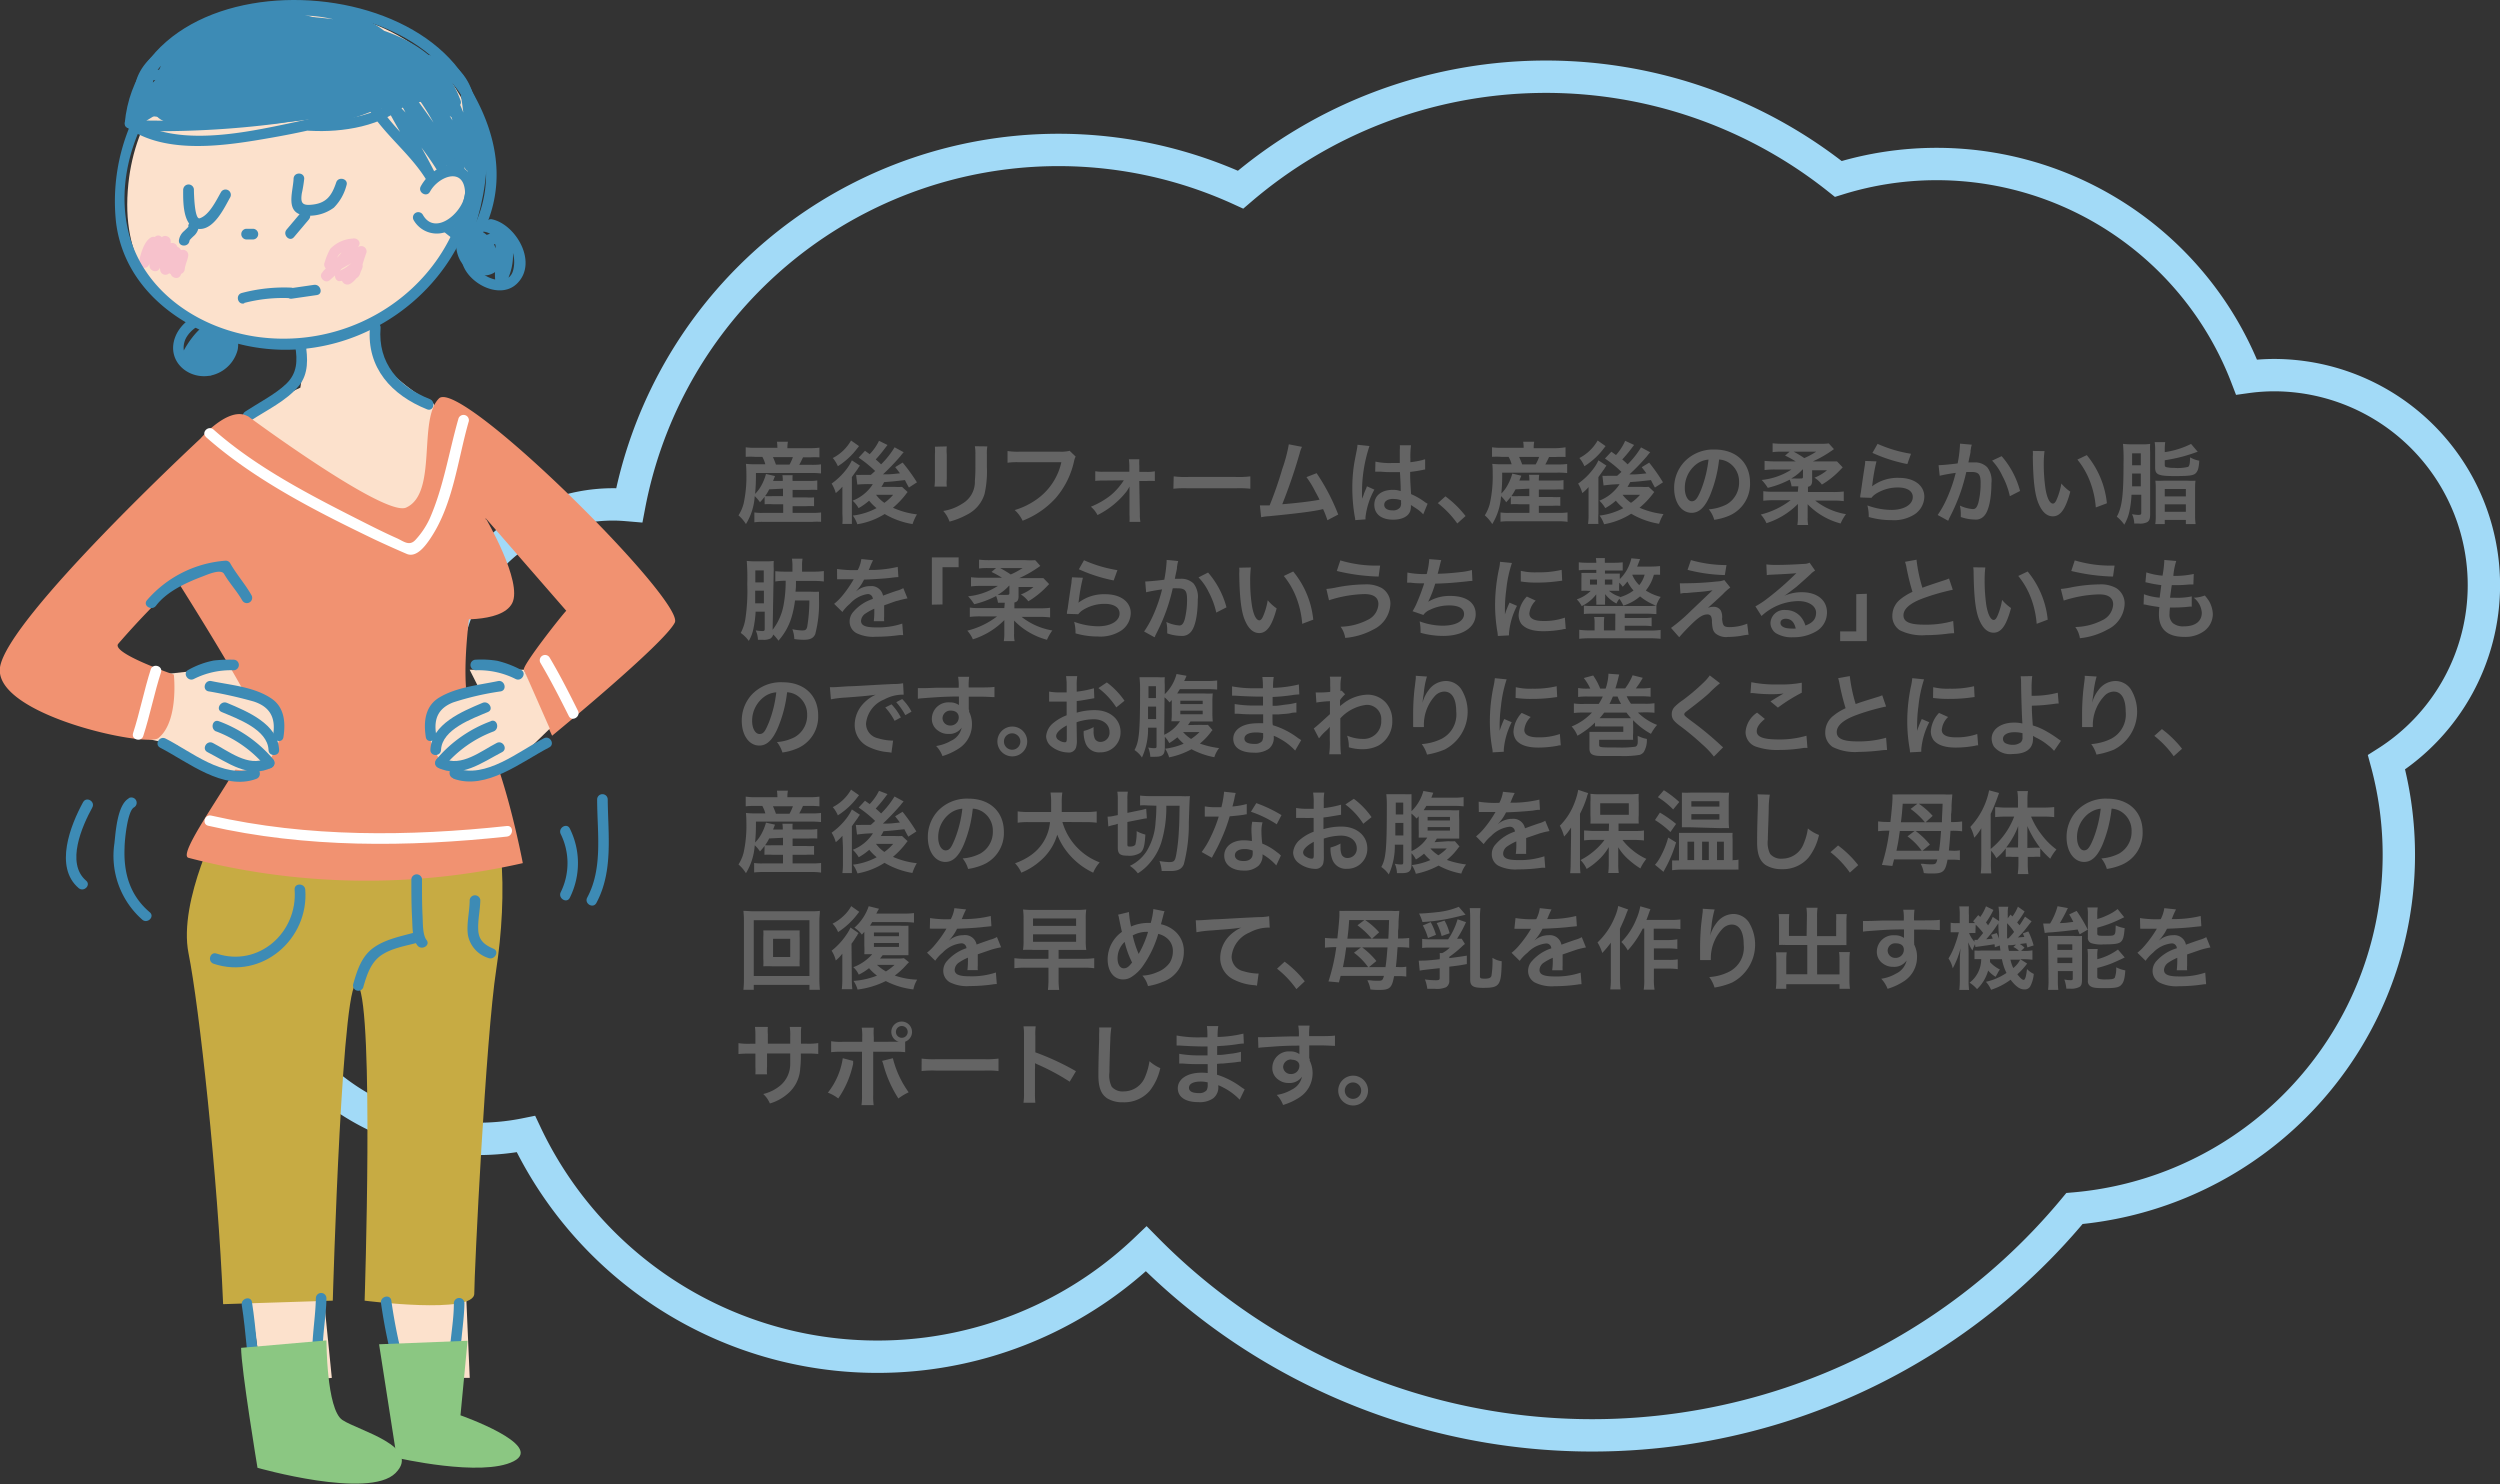 <svg xmlns="http://www.w3.org/2000/svg" viewBox="0 0 335.35 199.06"><rect x="0" y="0" width="335.35" height="199.06" fill="#333333" stroke="none"/><defs><style>.cls-1,.cls-10{fill:none;stroke-miterlimit:10;}.cls-1{stroke:#a2daf7;stroke-width:4.34px;}.cls-2{fill:#646464;}.cls-3{fill:#fce1cc;}.cls-4{fill:#c7ab43;}.cls-5{fill:#3d8bb5;}.cls-6{fill:#f7c2cc;}.cls-7{fill:#f19271;}.cls-8{fill:#fff;}.cls-9{fill:#8bc782;}.cls-10{stroke:#3d8bb5;stroke-width:0.48px;}</style></defs><g id="レイヤー_2" data-name="レイヤー 2"><g id="レイヤー_1-2" data-name="レイヤー 1"><path class="cls-1" d="M333.19,78.49A28.18,28.18,0,0,0,305,50.32a27.51,27.51,0,0,0-3.65.26A44.52,44.52,0,0,0,246.59,24a62.95,62.95,0,0,0-80.18,1.44,58.62,58.62,0,0,0-82,42.33c-.71-.06-1.42-.11-2.15-.11A22.55,22.55,0,0,0,59.7,89.88a31.6,31.6,0,0,0,4.45,62.89,32.16,32.16,0,0,0,6.4-.64,52.16,52.16,0,0,0,83.21,15.39,84,84,0,0,0,124.51-5.41,47.61,47.61,0,0,0,41.86-59.86A28.14,28.14,0,0,0,333.19,78.49Z"/><path class="cls-2" d="M102.56,66.64a7.39,7.39,0,0,1-.62.73,4.72,4.72,0,0,0-.7-.82,8.17,8.17,0,0,1-1.18,3.75,5,5,0,0,0-1-1.17,5.45,5.45,0,0,0,.69-1.59,16.93,16.93,0,0,0,.37-4q0-.72-.06-1.32a11.82,11.82,0,0,0,1.37.06h1.23a4.15,4.15,0,0,0-.4-1h-1a9.38,9.38,0,0,0-1.23,0V60a8.63,8.63,0,0,0,1.31.07h2.94V60a6.67,6.67,0,0,0-.06-.75h1.47a4.44,4.44,0,0,0-.07.75v.12h2.94a9.49,9.49,0,0,0,1.36-.07v1.3a10.56,10.56,0,0,0-1.29,0h-.92a10.92,10.92,0,0,1-.5,1h1.58a9.05,9.05,0,0,0,1.34-.06v1.22a9.72,9.72,0,0,0-1.34-.06H101.4a26.08,26.08,0,0,1-.11,2.8,5,5,0,0,0,.84-1.13,7.08,7.08,0,0,0,.62-1.54l1.21.28-.26.65H105a3.8,3.8,0,0,0-.05-.77h1.37a5.41,5.41,0,0,0,0,.77h2.16a6.57,6.57,0,0,0,1.15-.06v1.27a9,9,0,0,0-1.16,0h-2.15v1h1.8a7.18,7.18,0,0,0,1.08,0v1.18a8,8,0,0,0-1.08,0h-1.8V68.8H109a8.68,8.68,0,0,0,1.14-.06V70A8.17,8.17,0,0,0,109,70h-6.66a9,9,0,0,0-1.15.06V68.74a6.8,6.8,0,0,0,1.13.06h2.74V67.64h-1.39a9.15,9.15,0,0,0-1.1,0Zm.62-1a5.62,5.62,0,0,1-.55.91,8.34,8.34,0,0,0,1,0h1.4v-1Zm2.73-3.32a6.2,6.2,0,0,0,.45-1h-2.68a8,8,0,0,1,.4,1Z"/><path class="cls-2" d="M113,65.28a6.18,6.18,0,0,1-.89.86,4.73,4.73,0,0,0-.56-1.27,9.35,9.35,0,0,0,2-1.93,6.46,6.46,0,0,0,.72-1.19l1.08.71a5.2,5.2,0,0,0-.33.49l-.14.19c-.22.31-.52.72-.61.86v4.86c0,.67,0,1,0,1.42H113A8.87,8.87,0,0,0,113,69V66.75Zm2.23-5.44c-.45.58-.46.59-.76.94a9.89,9.89,0,0,1-2.08,1.76,4.14,4.14,0,0,0-.68-1.1,5.93,5.93,0,0,0,2.45-2.35Zm3.82-.15-.31.4a19,19,0,0,1-1.27,1.54c.34.29.46.4.72.66A11.82,11.82,0,0,0,120,60l1.22.66a6.51,6.51,0,0,0-.43.52,29.58,29.58,0,0,1-2.35,2.45c.94,0,.94,0,2.28-.14-.19-.26-.3-.41-.64-.83l1-.61A24.36,24.36,0,0,1,123,64.7l-1.08.7c-.29-.52-.36-.66-.53-1-1.7.19-1.7.19-2.8.27a4.29,4.29,0,0,1-.36.64H120a7.75,7.75,0,0,0,1,0l.75.69a2.73,2.73,0,0,0-.2.25,11.36,11.36,0,0,1-1.77,1.86A10.93,10.93,0,0,0,123,69a6.64,6.64,0,0,0-.59,1.3,10.81,10.81,0,0,1-3.74-1.35A9.74,9.74,0,0,1,115,70.32a4.33,4.33,0,0,0-.6-1.16,9.09,9.09,0,0,0,3.18-1,7.14,7.14,0,0,1-1-1,7.88,7.88,0,0,1-1.41,1,4.15,4.15,0,0,0-.8-1,5.66,5.66,0,0,0,2.71-2.21A16.74,16.74,0,0,0,115,65l-.16-1.3a5.44,5.44,0,0,0,.73,0H116l.81,0,.58-.52a16.08,16.08,0,0,0-2.21-1.79l.85-.92.63.45a6.74,6.74,0,0,0,1.25-1.79Zm-1.54,6.68a4.79,4.79,0,0,0,1.12,1.08,6.59,6.59,0,0,0,1.18-1.08Z"/><path class="cls-2" d="M127,59.88a5.8,5.8,0,0,0,0,1.08v3.31a5.49,5.49,0,0,0,0,1h-1.65a7.8,7.8,0,0,0,.06-1.08V61a9,9,0,0,0,0-1.08Zm5.44,0a5.54,5.54,0,0,0-.06,1.12v1.62a13.9,13.9,0,0,1-.31,3.63,4.6,4.6,0,0,1-2.36,2.79,10.56,10.56,0,0,1-2.34.93,4.25,4.25,0,0,0-.84-1.43,6.53,6.53,0,0,0,2.59-1,3.38,3.38,0,0,0,1.65-3.06,19.76,19.76,0,0,0,.07-2V61a5.93,5.93,0,0,0-.07-1.14Z"/><path class="cls-2" d="M144.29,61.25a1.9,1.9,0,0,0-.2.54,11.25,11.25,0,0,1-2.46,5,11.69,11.69,0,0,1-4.46,3.06,4.37,4.37,0,0,0-1.06-1.43,9.74,9.74,0,0,0,2.63-1.22A8.27,8.27,0,0,0,142.37,62h-5.71a9.65,9.65,0,0,0-1.51.07V60.5a8.55,8.55,0,0,0,1.54.09h5.5a4.65,4.65,0,0,0,1.29-.12Z"/><path class="cls-2" d="M148,64.46a8.14,8.14,0,0,0-1.08.05v-1.3a5.17,5.17,0,0,0,1.08.07h3.49v-.73a7,7,0,0,0-.06-.94h1.4a6.6,6.6,0,0,0,0,.9v.79h1a5,5,0,0,0,1.08-.08v1.3a7.85,7.85,0,0,0-1.09,0h-1L152.9,69a5.38,5.38,0,0,0,.07,1h-1.46a8.89,8.89,0,0,0,0-1v-3c0-.13,0-.6,0-.74a4.94,4.94,0,0,1-.4.67,11.4,11.4,0,0,1-3.89,3.16,3.76,3.76,0,0,0-.89-1.12A10.82,10.82,0,0,0,149,66.43a9,9,0,0,0,1.75-2Z"/><path class="cls-2" d="M157.44,63.9a12,12,0,0,0,1.94.08h6.39a12.28,12.28,0,0,0,1.95-.08v1.66a13.28,13.28,0,0,0-2-.06h-6.37a13.1,13.1,0,0,0-1.95.06Z"/><path class="cls-2" d="M174.65,59.94a3.88,3.88,0,0,0-.31.86A70.59,70.59,0,0,1,172,67.64c1.88-.15,4-.4,5-.61-.13-.29-.28-.56-.57-1.09A13.2,13.2,0,0,0,175.25,64l1.36-.53a27.86,27.86,0,0,1,2.9,5.55l-1.45.76a13.83,13.83,0,0,0-.58-1.49l-.43.1c-1.21.25-3.2.5-6.78.85a6.75,6.75,0,0,0-1.1.14L169,67.79h.31l1,0A50.39,50.39,0,0,0,172,62.92a20,20,0,0,0,.88-3.32Z"/><path class="cls-2" d="M181.79,69.77c0-.12,0-.19-.06-.46a22.68,22.68,0,0,1-.33-3.82,21,21,0,0,1,.23-3.18c.06-.36.06-.36.32-1.71a6,6,0,0,0,.14-.89v-.05l1.61.17a19.52,19.52,0,0,0-1,6c0,.43,0,.43,0,.62v.2a2.45,2.45,0,0,1,0,.25h0c.06-.13.06-.13.15-.35s.08-.21.14-.41l.23-.54a3.26,3.26,0,0,0,.14-.37l1,.45a9.92,9.92,0,0,0-1.19,3.67,2.83,2.83,0,0,0,0,.32Zm2.71-7.85a8.79,8.79,0,0,0,2.17.19c.42,0,.68,0,1.1,0,0-.71,0-1.31,0-1.8a2.77,2.77,0,0,0,0-.58l1.5,0a12,12,0,0,0-.08,1.77V62a11.9,11.9,0,0,0,1.62-.29l.26-.09.1,0,0,1.36a1.61,1.61,0,0,0-.34.06c-.41.08-1,.19-1.67.26v.26c0,.68,0,.7.12,2.72a9.07,9.07,0,0,1,1.88,1.09,3.62,3.62,0,0,0,.34.2L190.91,69a4.41,4.41,0,0,0-.9-.77l-.75-.49v.17a2.1,2.1,0,0,1-.1.67c-.27.71-1.11,1.13-2.28,1.13-1.57,0-2.53-.74-2.53-2s1-2,2.47-2a2.83,2.83,0,0,1,1.07.17c0-.3,0-.89-.1-2.55l-1.08,0c-.44,0-.92,0-1.48-.06h-.57l-.12,0-.07,0Zm2.43,5c-.77,0-1.25.3-1.25.79s.43.75,1.11.75a1.18,1.18,0,0,0,1-.37,1,1,0,0,0,.15-.65v-.33A2.54,2.54,0,0,0,186.93,66.94Z"/><path class="cls-2" d="M193.89,66.58a13.75,13.75,0,0,1,2.7,2.64l-1.11,1a13.1,13.1,0,0,0-2.61-2.73Z"/><path class="cls-2" d="M202.66,66.64a7.39,7.39,0,0,1-.62.73,5.15,5.15,0,0,0-.69-.82,8.17,8.17,0,0,1-1.18,3.75,5.22,5.22,0,0,0-1-1.17,5.41,5.41,0,0,0,.68-1.59,16.84,16.84,0,0,0,.38-4c0-.48,0-.92-.06-1.32a11.54,11.54,0,0,0,1.36.06h1.24a3.83,3.83,0,0,0-.41-1h-1a9.11,9.11,0,0,0-1.22,0V60a8.4,8.4,0,0,0,1.3.07h2.94V60a4.93,4.93,0,0,0-.06-.75h1.48a3.61,3.61,0,0,0-.07.75v.12h2.94A9.33,9.33,0,0,0,210,60v1.3a10.47,10.47,0,0,0-1.28,0h-.93a10.92,10.92,0,0,1-.5,1h1.58a9.29,9.29,0,0,0,1.35-.06v1.22a9.88,9.88,0,0,0-1.35-.06H201.5a23.69,23.69,0,0,1-.11,2.8,4.5,4.5,0,0,0,.84-1.13,6.58,6.58,0,0,0,.63-1.54l1.21.28c-.12.3-.12.3-.27.65h1.35a4.73,4.73,0,0,0-.05-.77h1.37a4.25,4.25,0,0,0-.05.77h2.16a6.64,6.64,0,0,0,1.15-.06v1.27a9.19,9.19,0,0,0-1.17,0h-2.14v1h1.8a7.27,7.27,0,0,0,1.08,0v1.18a8,8,0,0,0-1.08,0h-1.8V68.8h2.71a8.68,8.68,0,0,0,1.14-.06V70a8.21,8.21,0,0,0-1.18-.08h-6.65a9.11,9.11,0,0,0-1.16.06V68.74a6.87,6.87,0,0,0,1.13.06h2.75V67.64h-1.39a9.33,9.33,0,0,0-1.11,0Zm.63-1a7.54,7.54,0,0,1-.55.91,8.24,8.24,0,0,0,1,0h1.4v-1ZM206,62.29a6.24,6.24,0,0,0,.46-1h-2.69a9.87,9.87,0,0,1,.41,1Z"/><path class="cls-2" d="M213.14,65.28a6.18,6.18,0,0,1-.89.86,4.73,4.73,0,0,0-.56-1.27,8.9,8.9,0,0,0,2-1.93,5.5,5.5,0,0,0,.72-1.19l1.08.71a3.78,3.78,0,0,0-.32.49,1,1,0,0,0-.15.19c-.21.31-.51.72-.61.86v4.86a13.34,13.34,0,0,0,0,1.42h-1.39a8.87,8.87,0,0,0,.07-1.32V65.28Zm2.23-5.44c-.44.58-.45.59-.75.94a10,10,0,0,1-2.09,1.76,4.1,4.1,0,0,0-.67-1.1,6,6,0,0,0,2.45-2.35Zm3.83-.15c-.11.13-.11.13-.31.4a17.32,17.32,0,0,1-1.28,1.54c.34.29.46.4.72.66a11.82,11.82,0,0,0,1.8-2.28l1.23.66a4.77,4.77,0,0,0-.43.52,29.76,29.76,0,0,1-2.36,2.45c.94,0,.94,0,2.28-.14-.19-.26-.3-.41-.63-.83l1-.61a23,23,0,0,1,1.85,2.64l-1.08.7c-.29-.52-.36-.66-.53-1-1.7.19-1.7.19-2.79.27a5.41,5.41,0,0,1-.36.64h1.85a8,8,0,0,0,1,0l.74.69a2.71,2.71,0,0,0-.19.25,11.44,11.44,0,0,1-1.78,1.86,11.09,11.09,0,0,0,3.21.85,6.1,6.1,0,0,0-.59,1.3,10.66,10.66,0,0,1-3.74-1.35,9.85,9.85,0,0,1-3.64,1.41,4.33,4.33,0,0,0-.6-1.16,9,9,0,0,0,3.18-1,7,7,0,0,1-1-1,7.63,7.63,0,0,1-1.42,1,4.37,4.37,0,0,0-.79-1,5.7,5.7,0,0,0,2.71-2.21,17.37,17.37,0,0,0-2.15.17l-.15-1.3a5.25,5.25,0,0,0,.73,0h.43l.82,0,.57-.52a14.94,14.94,0,0,0-2.21-1.79l.86-.92.62.45A7.08,7.08,0,0,0,218,59.13Zm-1.55,6.68a4.84,4.84,0,0,0,1.13,1.08A6.51,6.51,0,0,0,220,66.37Z"/><path class="cls-2" d="M229.35,66.53c-.68,1.55-1.45,2.26-2.43,2.26-1.37,0-2.35-1.39-2.35-3.32A5.1,5.1,0,0,1,225.89,62,5.34,5.34,0,0,1,230,60.3c2.88,0,4.75,1.75,4.75,4.45a4.62,4.62,0,0,1-2.91,4.47,8.23,8.23,0,0,1-1.89.51,3.87,3.87,0,0,0-.73-1.41,6.26,6.26,0,0,0,2.39-.66,3.36,3.36,0,0,0,1.67-3A3,3,0,0,0,231.81,62a2.7,2.7,0,0,0-1.21-.36A17.36,17.36,0,0,1,229.35,66.53Zm-1.76-4.29A4,4,0,0,0,226,65.48c0,1,.42,1.76.94,1.76s.81-.5,1.24-1.53a15.89,15.89,0,0,0,1-4.06A3.09,3.09,0,0,0,227.59,62.24Z"/><path class="cls-2" d="M241.23,65.24l-.91,0a3.54,3.54,0,0,0-.25-.9,12.57,12.57,0,0,1-2.94,1.1,6.31,6.31,0,0,0-.82-1.06,9,9,0,0,0,4-1.4h-2.17a11.29,11.29,0,0,0-1.44.07V61.82a12.72,12.72,0,0,0,1.58.07h2.59a14.19,14.19,0,0,0-1.42-.78l.61-.52h-1a8.54,8.54,0,0,0-1.28.06V59.46a11.76,11.76,0,0,0,1.52.07h4.74a8.7,8.7,0,0,0,1.27-.05l.7.77a.65.65,0,0,0-.15.1l-.32.22a15.06,15.06,0,0,1-2.36,1.32h2.14c.48,0,.77,0,1.09,0l.77.8-.3.31a11.25,11.25,0,0,1-2.49,2,3.7,3.7,0,0,0-1-.92,6,6,0,0,0,1.69-1h-2v1.4c0,.5-.17.74-.56.82V66h3.32a11.07,11.07,0,0,0,1.48-.07v1.29a11.2,11.2,0,0,0-1.47-.07h-2.36a9.06,9.06,0,0,0,4.13,1.82,6.13,6.13,0,0,0-.72,1.25,9.56,9.56,0,0,1-4.42-2.58l0,.41c0,.13,0,.43,0,.54v.83a4.12,4.12,0,0,0,.07,1h-1.45a5.94,5.94,0,0,0,.07-1v-.82c0-.21,0-.5,0-1a10.34,10.34,0,0,1-4.22,2.58,4.21,4.21,0,0,0-.76-1.16,10.81,10.81,0,0,0,4-1.92h-2.2a11.23,11.23,0,0,0-1.46.07V65.89a8.19,8.19,0,0,0,1.19.07h3.44Zm.58-2.28a6,6,0,0,1-1.53,1.22,1.7,1.7,0,0,0,.41,0,8.76,8.76,0,0,0,.91,0c.2,0,.25-.06.25-.23V63Zm-1.2-2.37a16.1,16.1,0,0,1,1.42.86,10.5,10.5,0,0,0,1.59-.86Z"/><path class="cls-2" d="M251.71,61.89a24.35,24.35,0,0,0-.54,3,2.33,2.33,0,0,1-.06.35l0,0a5.67,5.67,0,0,1,3.64-1.14c2,0,3.38,1,3.38,2.54a2.92,2.92,0,0,1-1.24,2.31,5.12,5.12,0,0,1-3.16.82,10.9,10.9,0,0,1-3.06-.42,5.45,5.45,0,0,0-.18-1.55,9.67,9.67,0,0,0,3.23.6c1.69,0,2.86-.71,2.86-1.73,0-.8-.75-1.28-2-1.28a5.47,5.47,0,0,0-3,.88,2.25,2.25,0,0,0-.54.51l-1.51-.05c0-.21,0-.26.09-.71.1-.75.29-2.08.51-3.49a4.48,4.48,0,0,0,.07-.7Zm.15-2.35a17.76,17.76,0,0,0,4.48,1.33l-.49,1.38a21.14,21.14,0,0,1-4.68-1.5Z"/><path class="cls-2" d="M264.5,59.65a3.29,3.29,0,0,0-.1.37,3.92,3.92,0,0,1-.07.41c0,.25,0,.25-.2,1.15-.05.27-.05.29-.09.45.35,0,.52,0,.75,0a2.31,2.31,0,0,1,1.77.64,2.88,2.88,0,0,1,.57,2.12c0,2.06-.35,3.7-.93,4.36a1.49,1.49,0,0,1-1.33.54,5.88,5.88,0,0,1-1.85-.34c0-.24,0-.41,0-.53a4.91,4.91,0,0,0-.12-1,4.93,4.93,0,0,0,1.75.47c.35,0,.54-.23.72-.82a10.69,10.69,0,0,0,.31-2.73c0-1.11-.27-1.43-1.22-1.43-.24,0-.42,0-.7,0a26.36,26.36,0,0,1-.73,2.61,25.52,25.52,0,0,1-1.44,3.37l-.18.36c0,.07,0,.08-.09.2l-1.4-.77a13.22,13.22,0,0,0,1.25-2.25,20,20,0,0,0,1.17-3.4c-.62.08-1.76.28-2.15.39l-.15-1.42c.45,0,1.9-.14,2.56-.24a17.42,17.42,0,0,0,.31-2.42v-.23Zm4,1.54a11.56,11.56,0,0,1,2.47,4.67l-1.37.7a10.34,10.34,0,0,0-1-2.72,7.51,7.51,0,0,0-1.38-2.05Z"/><path class="cls-2" d="M274.25,60.51a14,14,0,0,0-.1,1.83,22.66,22.66,0,0,0,.23,3.21c.2,1.25.58,2,1,2,.18,0,.35-.18.49-.52a9.18,9.18,0,0,0,.64-2.17,5.81,5.81,0,0,0,1.2,1.09c-.63,2.34-1.32,3.31-2.34,3.31-.81,0-1.45-.59-1.93-1.74s-.71-2.94-.76-6.26a4.91,4.91,0,0,0,0-.77Zm5.67.54a12,12,0,0,1,2.7,6.46l-1.49.56a12.16,12.16,0,0,0-.77-3.47,10.56,10.56,0,0,0-1.7-2.95Z"/><path class="cls-2" d="M285.92,66.36a12.86,12.86,0,0,1-.26,2.13,5.86,5.86,0,0,1-.71,1.89,4.75,4.75,0,0,0-1-1.07c.71-1.32.9-2.84.9-7.21a22.24,22.24,0,0,0-.07-2.56,9,9,0,0,0,1.22.06h1.42a5.24,5.24,0,0,0,1-.06,10.35,10.35,0,0,0,0,1.12V69c0,.6-.11.87-.41,1.05a2.19,2.19,0,0,1-1.12.18l-.6,0a3.07,3.07,0,0,0-.3-1.26,5.54,5.54,0,0,0,.82.1c.35,0,.42-.05.42-.3V66.36Zm1.25-1.12V63.52H286l0,1.72Zm0-2.83v-1.6H286v1.6Zm3.21-1.76a11.58,11.58,0,0,0,3.53-1.1l.89,1.05-.28.09c-.38.15-1.32.44-1.77.56a24.19,24.19,0,0,1-2.37.49v.61c0,.19.06.28.23.32a4.45,4.45,0,0,0,1,.09,6,6,0,0,0,1.89-.13c.19-.1.27-.46.28-1.28a3.85,3.85,0,0,0,1.23.45c-.06,1-.19,1.41-.5,1.7s-.9.36-2.76.36c-2.25,0-2.66-.18-2.66-1.15V60.42a6.82,6.82,0,0,0-.06-1.11h1.41a7.24,7.24,0,0,0-.06,1Zm-1.21,4.83a7.15,7.15,0,0,0-.05-1,10.56,10.56,0,0,0,1.09,0h3.21a9.87,9.87,0,0,0,1.08,0,7.25,7.25,0,0,0-.05,1v3.6a8,8,0,0,0,.07,1.22h-1.31v-.56h-2.83v.56h-1.27a7.52,7.52,0,0,0,.06-1.22Zm1.21,1.11h2.83v-1h-2.83Zm0,2.06h2.83v-1h-2.83Z"/><path class="cls-2" d="M103.64,84.48a7.64,7.64,0,0,0,1.46-3.27,17.43,17.43,0,0,0,.29-3.31h-.19A9.08,9.08,0,0,0,104,78V76.62a13,13,0,0,0,1.3.06h1v-.74a6.39,6.39,0,0,0-.07-1h1.42a5.45,5.45,0,0,0-.06,1v.74h1.59a8.86,8.86,0,0,0,1.33-.08V78a9.39,9.39,0,0,0-1.33-.07h-2.41c0,.84,0,.84-.06,1.44h2.07a10.72,10.72,0,0,0,1.08,0c0,.23,0,.53,0,1a16.36,16.36,0,0,1-.5,4.68c-.23.54-.67.77-1.53.77a8.36,8.36,0,0,1-1.28-.1,4.36,4.36,0,0,0-.26-1.32,7.38,7.38,0,0,0,1.29.17c.47,0,.59-.09.7-.5a21.66,21.66,0,0,0,.29-3.52h-1.93a13.16,13.16,0,0,1-.48,2.31,8.3,8.3,0,0,1-1.74,3.08,5.61,5.61,0,0,0-.7-.83.9.9,0,0,1-.37.54,2.08,2.08,0,0,1-1.07.17l-.61,0a3.22,3.22,0,0,0-.3-1.26,5.78,5.78,0,0,0,.88.09c.26,0,.33-.06.33-.3V82.05h-1.22a14.44,14.44,0,0,1-.33,2.43,4.88,4.88,0,0,1-.59,1.49,4.54,4.54,0,0,0-1.08-1.07,5.85,5.85,0,0,0,.61-1.78,25.44,25.44,0,0,0,.27-4.76,29.94,29.94,0,0,0-.07-3.12,10.49,10.49,0,0,0,1.21.06h1.41a6.88,6.88,0,0,0,1-.06,10.14,10.14,0,0,0,0,1.11Zm-2.34-5.25,0,1.7h1.17v-1.7Zm1.15-2.72h-1.13v1.61h1.13Z"/><path class="cls-2" d="M112.28,76.32a15.4,15.4,0,0,0,2.78.15,4.43,4.43,0,0,0,.48-1.48l1.57.16a9.52,9.52,0,0,0-.47,1.08,2.07,2.07,0,0,0-.11.22l.75,0a15.88,15.88,0,0,0,3.14-.41l.09,1.37a9.24,9.24,0,0,0-1,.1c-.87.1-2.4.2-3.61.24a6.25,6.25,0,0,1-1.1,1.59v0l.24-.18a2.93,2.93,0,0,1,1.69-.54,1.59,1.59,0,0,1,1.72,1.28c.92-.34,1.53-.56,1.83-.65a3.79,3.79,0,0,0,.89-.36l.56,1.38a11.21,11.21,0,0,0-1.33.32c-.17,0-.77.25-1.8.61v.14c0,.31,0,.31,0,.48v.48c0,.2,0,.31,0,.39a4.14,4.14,0,0,0,0,.64l-1.39,0a10.72,10.72,0,0,0,.07-1.39v-.29a7.29,7.29,0,0,0-1.15.63,1.26,1.26,0,0,0-.63,1c0,.62.58.88,2,.88a10.27,10.27,0,0,0,3.53-.51l.12,1.55a3.19,3.19,0,0,0-.56,0,22,22,0,0,1-3.07.21,5.13,5.13,0,0,1-2.67-.5,1.75,1.75,0,0,1-.88-1.55,1.94,1.94,0,0,1,.53-1.33,5.83,5.83,0,0,1,2.58-1.69.66.66,0,0,0-.73-.65A4,4,0,0,0,114,81a5.41,5.41,0,0,0-1,1.09L111.89,81A7.59,7.59,0,0,0,113,79.9a16.12,16.12,0,0,0,1.43-2.05.65.65,0,0,1,.1-.15h-.2l-1.52,0h-.52Z"/><path class="cls-2" d="M125,81.11V74.77h3.59v1.31h-2.16v5Z"/><path class="cls-2" d="M134.78,80.85l-.91,0a4,4,0,0,0-.25-.9,12.57,12.57,0,0,1-2.94,1.1,6.31,6.31,0,0,0-.82-1.06,9.06,9.06,0,0,0,4-1.4h-2.17a11.29,11.29,0,0,0-1.44.07V77.43a12.54,12.54,0,0,0,1.57.07h2.59a12.58,12.58,0,0,0-1.41-.78l.61-.52h-1a8.46,8.46,0,0,0-1.28.06V75.07a11.65,11.65,0,0,0,1.52.07h4.74a8.78,8.78,0,0,0,1.27,0l.69.77-.14.1-.32.22a15.21,15.21,0,0,1-2.37,1.32h2.15c.48,0,.77,0,1.09,0l.77.8-.3.31a11.74,11.74,0,0,1-2.49,2,3.74,3.74,0,0,0-1-.92,5.68,5.68,0,0,0,1.69-1h-2V80c0,.5-.17.74-.56.82v.78h3.32a10.9,10.9,0,0,0,1.47-.07v1.29a10.93,10.93,0,0,0-1.46-.07h-2.36a9.07,9.07,0,0,0,4.12,1.82,6.64,6.64,0,0,0-.72,1.25,9.58,9.58,0,0,1-4.41-2.58l0,.41c0,.13,0,.43,0,.54V85a4.07,4.07,0,0,0,.07,1h-1.45a5.94,5.94,0,0,0,.07-1v-.82c0-.21,0-.5,0-1a10.27,10.27,0,0,1-4.22,2.58,4,4,0,0,0-.75-1.16,10.89,10.89,0,0,0,4-1.92h-2.2a11.23,11.23,0,0,0-1.46.07V81.5a8.19,8.19,0,0,0,1.19.07h3.44Zm.57-2.28a6,6,0,0,1-1.52,1.22,1.7,1.7,0,0,0,.41,0,8.61,8.61,0,0,0,.91,0c.19,0,.25-.06.25-.23V78.57Zm-1.19-2.37a16.1,16.1,0,0,1,1.42.86,10.5,10.5,0,0,0,1.59-.86Z"/><path class="cls-2" d="M145.26,77.5a24.35,24.35,0,0,0-.54,3l-.06.35,0,0a5.64,5.64,0,0,1,3.63-1.14c2,0,3.39,1,3.39,2.54a2.92,2.92,0,0,1-1.24,2.31,5.13,5.13,0,0,1-3.17.82,10.79,10.79,0,0,1-3-.42,5.84,5.84,0,0,0-.18-1.55,9.57,9.57,0,0,0,3.22.6c1.69,0,2.87-.71,2.87-1.72,0-.81-.76-1.29-2-1.29a5.46,5.46,0,0,0-3,.88,2.47,2.47,0,0,0-.54.51l-1.52-.05c0-.21,0-.26.1-.71.1-.75.29-2.08.51-3.49,0-.29.05-.44.07-.7Zm.15-2.35a17.76,17.76,0,0,0,4.48,1.33l-.5,1.38a20.87,20.87,0,0,1-4.67-1.5Z"/><path class="cls-2" d="M158.05,75.26a3.29,3.29,0,0,0-.1.37,3.92,3.92,0,0,1-.07.41c0,.25,0,.25-.2,1.15-.05.27-.05.29-.09.45.35,0,.52,0,.75,0a2.32,2.32,0,0,1,1.77.64,2.89,2.89,0,0,1,.56,2.12c0,2.06-.34,3.7-.92,4.36a1.52,1.52,0,0,1-1.33.54,5.88,5.88,0,0,1-1.85-.34c0-.24,0-.41,0-.53a4.91,4.91,0,0,0-.12-1,4.88,4.88,0,0,0,1.75.47c.34,0,.54-.23.72-.82a10.69,10.69,0,0,0,.31-2.73c0-1.11-.28-1.43-1.23-1.43a5.87,5.87,0,0,0-.69,0,24.48,24.48,0,0,1-2.17,6l-.18.36c0,.07,0,.08-.1.2l-1.39-.77a13.22,13.22,0,0,0,1.25-2.25,20.09,20.09,0,0,0,1.16-3.4c-.61.08-1.75.28-2.14.39L153.62,78c.44,0,1.9-.14,2.56-.24a19.23,19.23,0,0,0,.31-2.42v-.23Zm4,1.54a11.68,11.68,0,0,1,2.47,4.67l-1.37.7a10.71,10.71,0,0,0-1-2.72,7.51,7.51,0,0,0-1.38-2Z"/><path class="cls-2" d="M167.79,76.12A14.34,14.34,0,0,0,167.7,78a21.26,21.26,0,0,0,.23,3.21c.2,1.25.58,2,1,2,.18,0,.34-.18.49-.52a8.73,8.73,0,0,0,.63-2.17,6.08,6.08,0,0,0,1.2,1.09c-.62,2.34-1.32,3.31-2.34,3.31-.8,0-1.45-.59-1.93-1.74s-.7-2.94-.75-6.26a4.91,4.91,0,0,0,0-.77Zm5.68.54a12,12,0,0,1,2.69,6.46l-1.48.56a12.51,12.51,0,0,0-.77-3.47,10.56,10.56,0,0,0-1.7-2.95Z"/><path class="cls-2" d="M177.92,79a10.24,10.24,0,0,0,1.39-.21,20.86,20.86,0,0,1,3.77-.4,4.32,4.32,0,0,1,2.27.49A2.46,2.46,0,0,1,186.51,81a4,4,0,0,1-2.28,3.44,9.63,9.63,0,0,1-3.78,1.13,3.5,3.5,0,0,0-.62-1.5,8.34,8.34,0,0,0,3.61-.91,2.47,2.47,0,0,0,1.46-2.11c0-.9-.63-1.36-1.88-1.36a16.63,16.63,0,0,0-4.75.83Zm1.87-3.83a16.56,16.56,0,0,0,5,.7h.34l-.2,1.47a26.54,26.54,0,0,1-5.61-.75Z"/><path class="cls-2" d="M188.79,76.8a11.38,11.38,0,0,0,2.59.2,9.87,9.87,0,0,0,.34-2l1.61.13c-.07.22-.07.22-.19.7-.22.9-.22.9-.29,1.13.91,0,2.26-.12,3.06-.22a8.31,8.31,0,0,0,1.53-.28l.07,1.46a6,6,0,0,0-.69.06c-1.74.19-2.8.27-4.3.31a15.73,15.73,0,0,1-.94,2.43v0a5.51,5.51,0,0,1,3-.78c2.11,0,3.37.91,3.37,2.43,0,1.78-1.72,2.93-4.34,2.93a11.15,11.15,0,0,1-3.06-.42,6.74,6.74,0,0,0-.12-1.53,9,9,0,0,0,3.09.58c1.74,0,2.87-.61,2.87-1.57,0-.74-.72-1.15-2-1.15a5.92,5.92,0,0,0-2.58.59,2,2,0,0,0-.88.69l-1.45-.5a8.21,8.21,0,0,0,.56-1.08,27.3,27.3,0,0,0,1-2.66c-.63,0-1.17,0-1.81-.09h-.48Z"/><path class="cls-2" d="M200.92,85.31a4.48,4.48,0,0,0-.06-.56,21.77,21.77,0,0,1-.31-3.59,23.6,23.6,0,0,1,.49-4.69,6.37,6.37,0,0,0,.18-1.11l1.59.16a16.39,16.39,0,0,0-.76,3.59,19.72,19.72,0,0,0-.18,2.65c0,.27,0,.36,0,.66a11.39,11.39,0,0,1,.62-1.58l1,.43a9.84,9.84,0,0,0-1.07,3.63,2.33,2.33,0,0,0,0,.33ZM206,80.57a2.74,2.74,0,0,0-.85,1.73c0,.68.66,1,1.91,1a8.31,8.31,0,0,0,2.85-.45l.12,1.52c-.16,0-.21,0-.49.07a14.38,14.38,0,0,1-2.48.23c-1.49,0-2.45-.33-3-1a2.08,2.08,0,0,1-.35-1.18,3.88,3.88,0,0,1,1.1-2.47Zm-2-4a8.21,8.21,0,0,0,2.21.2,13.11,13.11,0,0,0,3.27-.33l.07,1.45-.85.11a20.68,20.68,0,0,1-2.57.15A13.4,13.4,0,0,1,204,78Z"/><path class="cls-2" d="M222.68,77.1a7.81,7.81,0,0,0-.83,0,5.68,5.68,0,0,1-1.08,2.11,6.66,6.66,0,0,0,2,.86,3.73,3.73,0,0,0-.59,1.18A7.49,7.49,0,0,1,220,80a6.34,6.34,0,0,1-2.25,1.24,4.45,4.45,0,0,0-.53-.92,2.64,2.64,0,0,0-.38.64,4.53,4.53,0,0,1-1.53-1.27v.15a2.46,2.46,0,0,1,0,.43v.31a2.86,2.86,0,0,0,0,.53h-1.19a2,2,0,0,0,0-.53v-.32c0-.14,0-.32,0-.54a5.24,5.24,0,0,1-1.95,1.58,3.61,3.61,0,0,0-.66-.9,4.92,4.92,0,0,0,1.87-1.14h-.34a5.28,5.28,0,0,0-.91,0c0-.27,0-.49,0-.79v-.86a7.25,7.25,0,0,0,0-.76c.25,0,.42,0,1,0h1v-.41h-1.29a7.11,7.11,0,0,0-1.06.06V75.43a9.52,9.52,0,0,0,1.06.06h1.29a4.19,4.19,0,0,0-.06-.63h1.21a5,5,0,0,0,0,.63h1.34a9.48,9.48,0,0,0,1.05-.06v1.1c-.12,0-.46,0-1,0h-1.38v.41h1c.53,0,.71,0,1,0a4.49,4.49,0,0,0,0,.73,5.62,5.62,0,0,0,1.54-2.78L220,75c-.19.49-.26.67-.39,1h1.89a11,11,0,0,0,1.18-.07Zm-6,5.22h-3c-.58,0-.88,0-1.22.05V81.23a7.67,7.67,0,0,0,1.22.06h7.26a7.72,7.72,0,0,0,1.25-.06v1.14c-.36,0-.64-.05-1.25-.05h-3v.58h2.51a6.34,6.34,0,0,0,1.1-.06V84a6.83,6.83,0,0,0-1.1-.06h-2.51v.64h3.45a9.41,9.41,0,0,0,1.36-.08v1.19a11.54,11.54,0,0,0-1.36-.07h-8.2a11.14,11.14,0,0,0-1.35.07V84.48a9.56,9.56,0,0,0,1.35.08h.71v-1a3.6,3.6,0,0,0-.07-.8h1.37a6.22,6.22,0,0,0-.05.8v1h1.52Zm-3.4-4.58v.68h.94v-.68Zm2,.68h1v-.68h-1Zm2,1.69a5.64,5.64,0,0,0,1.84-.9,5.37,5.37,0,0,1-.82-1.21,6.46,6.46,0,0,1-.63.71,3.1,3.1,0,0,0-.47-.55v.32a5.32,5.32,0,0,0,0,.77c-.21,0-.36,0-.9,0h-.47a4.06,4.06,0,0,0,1.47.8Zm1.67-3a4.13,4.13,0,0,0,.94,1.38,3.77,3.77,0,0,0,.72-1.4H219Z"/><path class="cls-2" d="M225.33,78.24a6.2,6.2,0,0,0,.71,0A40.63,40.63,0,0,0,230.3,78a3.23,3.23,0,0,0,1-.19l.8,1a7.19,7.19,0,0,0-1,.9c-.65.62-1.68,1.54-2,1.83a1.81,1.81,0,0,1,.73-.14,1.08,1.08,0,0,1,1,.5A2,2,0,0,1,231,83c.09.95.24,1.12,1,1.12a6.33,6.33,0,0,0,2.37-.46l.18,1.49c-.21,0-.28,0-1.06.15a11.43,11.43,0,0,1-1.68.14,2.27,2.27,0,0,1-1.68-.46c-.33-.31-.43-.6-.49-1.54a1.89,1.89,0,0,0-.12-.77.53.53,0,0,0-.5-.25c-.57,0-1.11.33-2.08,1.27-.61.59-1.26,1.28-1.69,1.79l-1.1-1.25a23.18,23.18,0,0,0,2.78-2.4c.28-.25.49-.46,1.39-1.32l1.4-1.33c-.68.11-1,.15-1.55.2l-1.22.1-.62.06c-.44,0-.53,0-.92.09Zm1.49-3.11a17.35,17.35,0,0,0,4.77.67l-.22,1.34a22,22,0,0,1-5-.7Z"/><path class="cls-2" d="M239.18,80a5.76,5.76,0,0,1,2.52-.56c2.05,0,3.37,1.06,3.37,2.7a2.92,2.92,0,0,1-1.63,2.65,5.87,5.87,0,0,1-2.9.69,4.06,4.06,0,0,1-2.33-.55,1.71,1.71,0,0,1-.72-1.38,1.84,1.84,0,0,1,2.06-1.72,2.61,2.61,0,0,1,2.08,1,3.29,3.29,0,0,1,.55,1.08c1-.37,1.43-.88,1.43-1.73s-.93-1.55-2.38-1.55a7.42,7.42,0,0,0-4.94,2l-.82-1.29a11.7,11.7,0,0,0,1.7-1.13,39.24,39.24,0,0,0,3.58-3.12l.22-.21v0c-.46.06-1.23.11-3.4.21a3.22,3.22,0,0,0-.57.06l-.06-1.44a10.39,10.39,0,0,0,1.41.07c1,0,2.48-.06,3.65-.14a1.72,1.72,0,0,0,.74-.16l.74,1.06a2.55,2.55,0,0,0-.62.49c-.6.55-1.47,1.33-1.88,1.68-.22.18-1.08.82-1.32,1s-.3.2-.49.31Zm.36,3c-.43,0-.71.22-.71.55,0,.48.54.76,1.43.76a3,3,0,0,0,.62,0C240.67,83.4,240.21,83,239.54,83Z"/><path class="cls-2" d="M250.42,79.65V86h-3.58v-1.3H249v-5Z"/><path class="cls-2" d="M257.08,75.08a20.83,20.83,0,0,0,.79,3.76c.78-.29.78-.29,3.11-1.06a3.4,3.4,0,0,0,.46-.18l.51,1.51a29.41,29.41,0,0,0-4,1.15c-1.75.65-2.62,1.42-2.62,2.28s.81,1.25,2.74,1.25A13.24,13.24,0,0,0,262,83.3l.13,1.64a7.61,7.61,0,0,0-1,.08,23.61,23.61,0,0,1-2.81.18,6.7,6.7,0,0,1-3.48-.66,2.26,2.26,0,0,1-1-2,2.82,2.82,0,0,1,1.07-2.15,7.83,7.83,0,0,1,1.63-1,30.28,30.28,0,0,1-.8-3.25,4.84,4.84,0,0,0-.2-.78Z"/><path class="cls-2" d="M266.31,76.12a14.34,14.34,0,0,0-.09,1.83,22.79,22.79,0,0,0,.22,3.21c.21,1.25.59,2,1,2,.18,0,.34-.18.49-.52a8.73,8.73,0,0,0,.63-2.17,5.81,5.81,0,0,0,1.2,1.09c-.62,2.34-1.32,3.31-2.34,3.31-.8,0-1.45-.59-1.93-1.74s-.7-2.94-.75-6.26a4.91,4.91,0,0,0-.05-.77Zm5.68.54a12,12,0,0,1,2.69,6.46l-1.48.56a12.51,12.51,0,0,0-.77-3.47,10.56,10.56,0,0,0-1.7-2.95Z"/><path class="cls-2" d="M276.44,79a10.24,10.24,0,0,0,1.39-.21,20.77,20.77,0,0,1,3.77-.4,4.26,4.26,0,0,1,2.26.49A2.45,2.45,0,0,1,285,81a4,4,0,0,1-2.28,3.44A9.63,9.63,0,0,1,279,85.61a3.5,3.5,0,0,0-.62-1.5A8.34,8.34,0,0,0,282,83.2a2.49,2.49,0,0,0,1.46-2.11c0-.9-.64-1.36-1.88-1.36a16.63,16.63,0,0,0-4.75.83Zm1.87-3.83a16.56,16.56,0,0,0,5,.7h.34l-.21,1.47a26.53,26.53,0,0,1-5.6-.75Z"/><path class="cls-2" d="M287.59,79.71a7.75,7.75,0,0,0,2.11.46c.05-.44.16-1.24.22-1.68a16.93,16.93,0,0,1-1.72-.3l-.41-.09.12-1.32a9.18,9.18,0,0,0,2.17.44,13.92,13.92,0,0,0,.24-2,.54.54,0,0,0,0-.11l1.6.14a9.17,9.17,0,0,0-.39,2,12.1,12.1,0,0,0,2.74-.26l-.05,1.41-.48,0c-.86.07-1.25.09-1.68.09h-.74c-.12.87-.16,1.11-.23,1.69h.59A9.41,9.41,0,0,0,294,80l0,1.38a1.42,1.42,0,0,0-.36,0,17.4,17.4,0,0,1-1.8.11c-.19,0-.3,0-.76,0a7.61,7.61,0,0,0-.06.85,1.52,1.52,0,0,0,.44,1.24,2.19,2.19,0,0,0,1.49.44c1.52,0,2.4-.67,2.4-1.84a2.79,2.79,0,0,0-1.08-2,4.53,4.53,0,0,0,1.48-.3,5.93,5.93,0,0,1,.57.75,3.78,3.78,0,0,1,.51,1.77,2.85,2.85,0,0,1-1.15,2.24,4.28,4.28,0,0,1-2.71.79c-2.18,0-3.37-1-3.37-3a7.87,7.87,0,0,1,.06-1c-.72-.1-1.19-.17-1.67-.28a1.83,1.83,0,0,0-.45-.07Z"/><path class="cls-2" d="M104.29,97.75c-.69,1.55-1.45,2.26-2.44,2.26-1.37,0-2.35-1.39-2.35-3.32a5.15,5.15,0,0,1,1.32-3.49A5.36,5.36,0,0,1,105,91.52c2.87,0,4.75,1.75,4.75,4.45a4.61,4.61,0,0,1-2.92,4.47,7.57,7.57,0,0,1-1.88.5,4.07,4.07,0,0,0-.73-1.4,6.15,6.15,0,0,0,2.38-.66,3.34,3.34,0,0,0,1.67-3,3,3,0,0,0-1.47-2.66,2.78,2.78,0,0,0-1.22-.36A17,17,0,0,1,104.29,97.75Zm-1.77-4.29a4,4,0,0,0-1.63,3.24c0,1,.42,1.76,1,1.76s.8-.5,1.24-1.53a15.89,15.89,0,0,0,1-4.06A3.07,3.07,0,0,0,102.52,93.46Z"/><path class="cls-2" d="M111.32,92.18h.46c.21,0,.21,0,2-.12.87,0,2.92-.16,6.13-.31a6.13,6.13,0,0,0,1.23-.1l.08,1.53-.25,0a5.33,5.33,0,0,0-2.37.65,3.89,3.89,0,0,0-2.43,3.2,2,2,0,0,0,1.6,2,7.24,7.24,0,0,0,1.79.31h.24l-.22,1.63a2.63,2.63,0,0,0-.41-.07,7.34,7.34,0,0,1-2.8-.79,3.22,3.22,0,0,1-1.72-2.9,4.18,4.18,0,0,1,1.14-2.81,5.15,5.15,0,0,1,1.67-1.21c-1,.14-1.72.21-4,.38a13.34,13.34,0,0,0-2,.24Zm8.27,2.3a7.72,7.72,0,0,1,1.25,1.76l-.84.45a8.29,8.29,0,0,0-1.25-1.79Zm1.85,1.45a8.86,8.86,0,0,0-1.22-1.74l.8-.42a6.92,6.92,0,0,1,1.25,1.69Z"/><path class="cls-2" d="M130,95.2s0,.14,0,.29a3.68,3.68,0,0,1,.38,1.69,3.84,3.84,0,0,1-1.79,3.24,8.39,8.39,0,0,1-2.17,1,3.78,3.78,0,0,0-.85-1.35,5.66,5.66,0,0,0,2-.7A2.5,2.5,0,0,0,129,97.6a2,2,0,0,1-1.76.85,2.21,2.21,0,0,1-1.39-.43A1.87,1.87,0,0,1,125,96.4a2.21,2.21,0,0,1,2.39-2.18,2,2,0,0,1,1.24.36.62.62,0,0,1,0-.15s0-.69,0-1c-1.71,0-2.84.09-3.37.12-1.81.13-1.81.13-2.14.18l0-1.42c.26,0,.37,0,.59,0s.49,0,2-.06l1.89,0,1,0a7,7,0,0,0-.08-1.46H130a8.91,8.91,0,0,0-.06,1.43c2.08,0,3,0,3.46-.08v1.37c-.44,0-1-.06-2-.06-.29,0-.5,0-1.45,0V95.2Zm-2.45.12a1.05,1.05,0,0,0-1.12,1,1,1,0,0,0,1,1,1.1,1.1,0,0,0,1.18-1.08C128.6,95.64,128.18,95.32,127.52,95.32Z"/><path class="cls-2" d="M137.79,99.46a2,2,0,1,1-2-2A2,2,0,0,1,137.79,99.46Zm-3.12,0a1.1,1.1,0,1,0,1.09-1.09A1.09,1.09,0,0,0,134.67,99.46Z"/><path class="cls-2" d="M144.45,99.24a3.28,3.28,0,0,1-.1,1,1,1,0,0,1-1.1.7,3.79,3.79,0,0,1-2.27-.85,1.77,1.77,0,0,1-.65-1.36,2.58,2.58,0,0,1,1-1.78,6.31,6.31,0,0,1,1.75-1V94.11l-.5,0h-1.85l0-1.34a7.54,7.54,0,0,0,1.45.11h.42l.48,0v-.79A8.34,8.34,0,0,0,143,90.7h1.5a7.49,7.49,0,0,0-.07,1.31v.77a13.61,13.61,0,0,0,2.31-.46l.05,1.34-1.27.22c-.4.07-.63.11-1.09.16V95.6a8.29,8.29,0,0,1,2.45-.34c2,0,3.43,1.22,3.43,2.93a2.67,2.67,0,0,1-2.73,2.73,1.93,1.93,0,0,1-2-1.33,3.92,3.92,0,0,1-.21-1.54,4.92,4.92,0,0,0,1.33-.52,4.79,4.79,0,0,0,0,.52,2.32,2.32,0,0,0,.17,1.06.83.83,0,0,0,.75.41,1.23,1.23,0,0,0,1.21-1.33c0-1-.84-1.71-2.12-1.71a7.48,7.48,0,0,0-2.3.4Zm-1.35-1.93c-.9.48-1.43,1-1.43,1.44a.67.67,0,0,0,.39.55,1.44,1.44,0,0,0,.77.27c.21,0,.27-.11.27-.51Zm6.64-2.42a10,10,0,0,0-2.4-2.59l1.13-.76A10.33,10.33,0,0,1,150.84,94Z"/><path class="cls-2" d="M161.13,97.23a6.32,6.32,0,0,0,.9,0l.62.71-.08.08c-.12.13-.12.16-.22.28a8.25,8.25,0,0,1-1.4,1.44,12,12,0,0,0,2.58.61,3.81,3.81,0,0,0-.64,1.22,10.52,10.52,0,0,1-3.06-1.07,10.5,10.5,0,0,1-3,1.09,4.56,4.56,0,0,0-.54-1.16,9.07,9.07,0,0,0,2.49-.67,6.93,6.93,0,0,1-.85-.86,8.46,8.46,0,0,1-1.09.78,3.2,3.2,0,0,0-.59-.84v1.46c0,.92-.3,1.21-1.26,1.21a6.42,6.42,0,0,1-.69,0,3.59,3.59,0,0,0-.28-1.24,4.83,4.83,0,0,0,.72.09c.35,0,.4,0,.4-.31V97.61H154a9,9,0,0,1-.82,4,3.5,3.5,0,0,0-1-1c.63-1.13.75-2.43.75-8.08a14,14,0,0,0-.08-1.69c.38,0,.66,0,1.11,0h1.33a7,7,0,0,0,.95,0,8.3,8.3,0,0,0,0,1v1.28a5.8,5.8,0,0,0,1.58-2.71l1.34.24a.71.71,0,0,1-.08.18c0,.06-.2.45-.24.52h3.1a11.58,11.58,0,0,0,1.33-.07V92.5a12.84,12.84,0,0,0-1.3-.06h-3.7l-.36.58h3.58a8.51,8.51,0,0,0,1.19,0,10,10,0,0,0-.05,1.2V95.6a11.33,11.33,0,0,0,.05,1.18c-.32,0-.55,0-1,0h-2c-.13.21-.18.28-.32.48ZM154,94.78l0,1.68h1.08V94.78Zm1.06-2.73h-1v1.59h1Zm1.11,6.51a5,5,0,0,0,2.11-1.81h-.15c-.5,0-.74,0-1,0a8.72,8.72,0,0,0,.05-1.17V93.9a2.08,2.08,0,0,1-.3.32,4.3,4.3,0,0,0-.67-.68Zm2.16-4.12h3V94h-3Zm0,1.37h3v-.48h-3Zm.37,2.39a4.91,4.91,0,0,0,1.07.92,6.68,6.68,0,0,0,1.13-.92Z"/><path class="cls-2" d="M173.73,100.68A8.06,8.06,0,0,0,171.51,99a4.3,4.3,0,0,0-.65-.3v.13a1.86,1.86,0,0,1-.67,1.62,3.18,3.18,0,0,1-2,.51c-1.75,0-2.76-.68-2.76-1.87s1.19-2.07,3.21-2.07a5.63,5.63,0,0,1,.8,0,2.71,2.71,0,0,0,0-.29v-.26c0-.17,0-.17,0-.65l-1.2,0c-.73,0-1.17,0-2.17-.08h-.45l0-1.3a15.64,15.64,0,0,0,2.8.2l1,0c0-.11,0-.52,0-1.2h-.76c-.59,0-2.13-.06-2.94-.12h-.45V92.07a15.53,15.53,0,0,0,3.23.25l.9,0a8.54,8.54,0,0,0-.07-1.51h1.53a7.87,7.87,0,0,0-.09,1.46,16.28,16.28,0,0,0,3.46-.46l.06,1.34a7.42,7.42,0,0,0-1,.1,24.74,24.74,0,0,1-2.58.24c0,.3,0,.45,0,1.19.6,0,.6,0,1.7-.16a8.68,8.68,0,0,0,1.49-.26l0,1.32c-.2,0-.5,0-.78.08s-.72.09-1.62.17l-.81,0c0,1.16,0,1.16.05,1.45A10.69,10.69,0,0,1,174.11,99l.43.28Zm-5.24-2.43c-1,0-1.56.31-1.56.82s.51.72,1.37.72a1.24,1.24,0,0,0,1-.38,1.5,1.5,0,0,0,.14-.77v-.29A4.32,4.32,0,0,0,168.49,98.25Z"/><path class="cls-2" d="M176.23,97.71c.28-.2.74-.6,2.17-1.92,0-.73,0-.75,0-1.73a13.51,13.51,0,0,0-1.82.18l-.09-1.35.4,0c.21,0,.87,0,1.54-.08a7.71,7.71,0,0,0,0-.9c0-.23,0-.4,0-.51V91.3a2.68,2.68,0,0,0-.05-.53l1.55,0a5.38,5.38,0,0,0-.12,1.15c0,.23,0,.23,0,.56v.22l.16-.06.46.49a4.73,4.73,0,0,0-.68.78c0,.51,0,.78,0,.81h0a2,2,0,0,1,.29-.23,5.58,5.58,0,0,1,3.45-1.31,3.34,3.34,0,0,1,2.34,1,3.52,3.52,0,0,1,.93,2.47,3.69,3.69,0,0,1-1.91,3.39,4.79,4.79,0,0,1-2.14.46,6.44,6.44,0,0,1-1.78-.26,4.51,4.51,0,0,0-.23-1.56,5.6,5.6,0,0,0,2.13.44,2.36,2.36,0,0,0,2.45-2.48,1.92,1.92,0,0,0-2-2.09,5.65,5.65,0,0,0-3.49,1.81V97.6c0,1.71,0,3.06.09,3.58H178.3a11.37,11.37,0,0,0,.08-1.91V98.2c0-.34,0-.47,0-.71h0a3.93,3.93,0,0,1-.53.56,6.91,6.91,0,0,0-.92,1Z"/><path class="cls-2" d="M191.41,90.75a10.8,10.8,0,0,0-.43,2.32,11.76,11.76,0,0,0-.16,1.19h0l.07-.26a4.93,4.93,0,0,1,.75-1.43A2.89,2.89,0,0,1,194,91.35a2.49,2.49,0,0,1,2,1.08,5.72,5.72,0,0,1-2.23,8.12,10.71,10.71,0,0,1-2.35.67,4.43,4.43,0,0,0-.71-1.41,7.19,7.19,0,0,0,2.63-.69,3.66,3.66,0,0,0,2-3.67c0-1.73-.58-2.68-1.61-2.68a1.77,1.77,0,0,0-1.29.63A5.74,5.74,0,0,0,191,97.27v.26l-1.44,0a.56.56,0,0,0,0-.16v-.22c0-.35,0-1.24,0-1.48a30.47,30.47,0,0,1,.17-3.13l.18-1.49a3.28,3.28,0,0,0,0-.4Z"/><path class="cls-2" d="M200.22,100.92c0-.22,0-.29-.06-.56a20.74,20.74,0,0,1-.31-3.59,22.88,22.88,0,0,1,.49-4.69,9.31,9.31,0,0,0,.18-1.11l1.58.16a17,17,0,0,0-.76,3.59,21.51,21.51,0,0,0-.18,2.65c0,.26,0,.36,0,.66a13,13,0,0,1,.62-1.58l1,.43a9.79,9.79,0,0,0-1.06,3.63c0,.08,0,.17,0,.33Zm5.11-4.74a2.74,2.74,0,0,0-.86,1.73c0,.68.66,1,1.91,1a8.42,8.42,0,0,0,2.86-.45l.12,1.52c-.17,0-.22,0-.5.07a14.38,14.38,0,0,1-2.48.23c-1.49,0-2.45-.33-3-1a2,2,0,0,1-.36-1.18,3.93,3.93,0,0,1,1.1-2.47Zm-2-4a8.29,8.29,0,0,0,2.22.2,13,13,0,0,0,3.26-.33l.07,1.45-.85.11a20.75,20.75,0,0,1-2.57.14,14.49,14.49,0,0,1-2.16-.13Z"/><path class="cls-2" d="M219.71,95.58a7.56,7.56,0,0,0,2.57,1.66,6.66,6.66,0,0,0-.82,1.2,9.94,9.94,0,0,1-2.39-1.83,4.16,4.16,0,0,0,0,.59v1.19a5.39,5.39,0,0,0,0,.85c-.26,0-.39,0-.93,0h-3.63v.66c0,.36.08.37,2.53.37a13.24,13.24,0,0,0,2.33-.11c.16-.06.26-.19.31-.45a7.4,7.4,0,0,0,0-.74V98.7a4.37,4.37,0,0,0,1.23.42,3.13,3.13,0,0,1-.41,1.75,1.09,1.09,0,0,1-.56.39,13,13,0,0,1-2.57.15c-.55,0-1.81,0-2.48,0-1.31,0-1.68-.26-1.68-1v-1.6c0-.27,0-.39,0-.64.27,0,.49,0,.79,0h3.75v-.72h-2.91a7.31,7.31,0,0,0-.89,0v-.52a11.53,11.53,0,0,1-2.35,1.76,4.1,4.1,0,0,0-.78-1.24,7.72,7.72,0,0,0,2.73-1.87h-1.1a11.2,11.2,0,0,0-1.33.06V94.36a7.15,7.15,0,0,0,1.33.07h2a7.51,7.51,0,0,0,.55-1h-2a9.67,9.67,0,0,0-1.31.06v-1.2a6.61,6.61,0,0,0,1.31.08h.32a6.87,6.87,0,0,0-.87-1.42l1.26-.34a8.59,8.59,0,0,1,.94,1.76h.73a7,7,0,0,0,.38-2l1.45.11c-.08.25-.09.3-.21.79-.06.25-.13.49-.31,1.07H218a7.94,7.94,0,0,0,1-1.76l1.36.34a10.2,10.2,0,0,1-.93,1.42h.64a6.77,6.77,0,0,0,1.34-.08v1.2a10.07,10.07,0,0,0-1.34-.06H218.2a5.61,5.61,0,0,0,.58,1h1.81a7.15,7.15,0,0,0,1.34-.07v1.28a12.51,12.51,0,0,0-1.34-.06Zm-1.51.76h.58c-.23-.27-.39-.46-.6-.75h-3a7.65,7.65,0,0,1-.61.75h3.63Zm-.74-1.91a6.2,6.2,0,0,1-.48-1h-.63a10.12,10.12,0,0,1-.46,1Z"/><path class="cls-2" d="M230.72,91.65A17.43,17.43,0,0,0,229.24,93c-.61.56-1.45,1.23-2.85,2.3-.37.28-.46.37-.46.51s0,.2,1.08,1a42.23,42.23,0,0,1,3.78,3.13,2.72,2.72,0,0,0,.35.3l-1.24,1.25a11.06,11.06,0,0,0-1.56-1.64,35.22,35.22,0,0,0-3.09-2.56c-.79-.61-1-.93-1-1.49a1.38,1.38,0,0,1,.4-1,6.88,6.88,0,0,1,1.05-.86,26.74,26.74,0,0,0,2.77-2.34,6.32,6.32,0,0,0,.88-1Z"/><path class="cls-2" d="M236.74,96.44c-.75.62-1.09,1.12-1.09,1.64,0,.78.88,1.11,2.91,1.11a12.74,12.74,0,0,0,3.76-.5l.13,1.64a3.61,3.61,0,0,0-.52,0,20,20,0,0,1-3.24.27,8.63,8.63,0,0,1-3-.4,2.07,2.07,0,0,1-1.54-2,3.4,3.4,0,0,1,1.55-2.61Zm-1.82-4.93a16.05,16.05,0,0,0,3.6.3,14.81,14.81,0,0,0,3.17-.23l0,1.34a22.12,22.12,0,0,0-3.2,2l-1-.83c.62-.39,1.21-.75,1.76-1.06a13.2,13.2,0,0,1-1.8.09,19.65,19.65,0,0,1-2.19-.14,2.84,2.84,0,0,0-.45,0Z"/><path class="cls-2" d="M248.13,90.69a20.58,20.58,0,0,0,.79,3.75c.78-.28.78-.28,3.11-1a2.8,2.8,0,0,0,.45-.18l.52,1.51a29.41,29.41,0,0,0-4,1.15c-1.75.65-2.62,1.42-2.62,2.28s.81,1.25,2.74,1.25a13.24,13.24,0,0,0,3.88-.49l.13,1.64a7.48,7.48,0,0,0-1,.08,26,26,0,0,1-2.81.18,6.68,6.68,0,0,1-3.48-.66,2.26,2.26,0,0,1-1-2A2.82,2.82,0,0,1,245.94,96a7.57,7.57,0,0,1,1.63-1,30,30,0,0,1-.81-3.25,5.47,5.47,0,0,0-.19-.78Z"/><path class="cls-2" d="M256.21,100.92a4.3,4.3,0,0,0-.06-.56,20.74,20.74,0,0,1-.31-3.59,22.88,22.88,0,0,1,.49-4.69,7.56,7.56,0,0,0,.18-1.11l1.58.16a17.13,17.13,0,0,0-.75,3.59,19.72,19.72,0,0,0-.18,2.65c0,.26,0,.36,0,.66a13.92,13.92,0,0,1,.63-1.58l1,.43a9.84,9.84,0,0,0-1.07,3.63c0,.08,0,.17,0,.33Zm5.11-4.74a2.71,2.71,0,0,0-.85,1.73c0,.68.66,1,1.9,1a8.42,8.42,0,0,0,2.86-.45l.12,1.52c-.17,0-.22,0-.49.07a14.4,14.4,0,0,1-2.49.23c-1.48,0-2.44-.33-3-1A2,2,0,0,1,259,98.1a3.93,3.93,0,0,1,1.1-2.47Zm-2-4a8.34,8.34,0,0,0,2.22.2,13,13,0,0,0,3.26-.33l.07,1.45-.85.11a20.7,20.7,0,0,1-2.56.14,14.42,14.42,0,0,1-2.16-.13Z"/><path class="cls-2" d="M272.6,90.69a13.83,13.83,0,0,0-.08,1.86c0,.17,0,.2,0,.78a12.88,12.88,0,0,0,3.51-.41l.12,1.45c-.24,0-.24,0-.78.07a23.21,23.21,0,0,1-2.82.22c0,.94.05,1.48.13,2.65a8.65,8.65,0,0,1,1.88.82,15.58,15.58,0,0,1,1.54,1l.36.24-.93,1.35a5.26,5.26,0,0,0-.85-.79,7.75,7.75,0,0,0-1.59-1l-.38-.22a3.32,3.32,0,0,1,0,.38c0,1.35-.94,2.05-2.73,2.05a2.77,2.77,0,0,1-2.52-1,2.14,2.14,0,0,1-.3-1.06c0-1.25,1.24-2.15,3-2.15a4.53,4.53,0,0,1,1.12.12.35.35,0,0,1,0-.12c-.05-.43-.16-3.71-.17-5.21a6.43,6.43,0,0,0-.06-1Zm-2.42,7.53c-.9,0-1.5.36-1.5.89a.64.64,0,0,0,.41.62,2.07,2.07,0,0,0,.87.18,1.73,1.73,0,0,0,1.09-.32.83.83,0,0,0,.25-.67c0-.22,0-.55,0-.57A4.16,4.16,0,0,0,270.18,98.22Z"/><path class="cls-2" d="M281.24,90.75a12.43,12.43,0,0,0-.43,2.32c-.08.5-.13.91-.16,1.19h0l.07-.26a4.74,4.74,0,0,1,.76-1.43,2.87,2.87,0,0,1,2.28-1.22,2.51,2.51,0,0,1,2.05,1.08,5.74,5.74,0,0,1-2.23,8.12,11,11,0,0,1-2.36.67,4.64,4.64,0,0,0-.7-1.41,7.13,7.13,0,0,0,2.62-.69,3.66,3.66,0,0,0,2-3.67c0-1.73-.58-2.68-1.61-2.68a1.78,1.78,0,0,0-1.29.63,5.73,5.73,0,0,0-1.51,3.87v.26l-1.44,0a1.1,1.1,0,0,0,0-.16v-.22c0-.35,0-1.24,0-1.48,0-1,.08-2.3.17-3.13l.18-1.49a2.15,2.15,0,0,0,0-.4Z"/><path class="cls-2" d="M290,97.8a14.32,14.32,0,0,1,2.7,2.64l-1.12,1a13.32,13.32,0,0,0-2.6-2.73Z"/><path class="cls-2" d="M102.56,113.47a7.33,7.33,0,0,1-.62.74,4.45,4.45,0,0,0-.7-.83,8.17,8.17,0,0,1-1.18,3.75,5,5,0,0,0-1-1.17,5.45,5.45,0,0,0,.69-1.59,16.93,16.93,0,0,0,.37-4q0-.72-.06-1.32a11.82,11.82,0,0,0,1.37.06h1.23a4.15,4.15,0,0,0-.4-1h-1a9.38,9.38,0,0,0-1.23.05v-1.3a8.37,8.37,0,0,0,1.31.08h2.94v-.12a6.84,6.84,0,0,0-.06-.76h1.47a4.47,4.47,0,0,0-.07.76v.12h2.94a9.22,9.22,0,0,0,1.36-.08v1.3a10.56,10.56,0,0,0-1.29-.05h-.92a10.92,10.92,0,0,1-.5,1h1.58a9.05,9.05,0,0,0,1.34-.06v1.22a11.63,11.63,0,0,0-1.34-.06H101.4a26.08,26.08,0,0,1-.11,2.8,5,5,0,0,0,.84-1.13,7.19,7.19,0,0,0,.62-1.53l1.21.27-.26.65H105a3.86,3.86,0,0,0-.05-.77h1.37a5.41,5.41,0,0,0,0,.77h2.16a6.57,6.57,0,0,0,1.15-.06v1.27a9,9,0,0,0-1.16,0h-2.15v1h1.8a7.18,7.18,0,0,0,1.08,0v1.18a8,8,0,0,0-1.08,0h-1.8v1.16H109a8.68,8.68,0,0,0,1.14-.06v1.29a8.17,8.17,0,0,0-1.17-.08h-6.66a11.22,11.22,0,0,0-1.15.06v-1.27a6.8,6.8,0,0,0,1.13.06h2.74v-1.16h-1.39a9.15,9.15,0,0,0-1.1,0Zm.62-1a5.62,5.62,0,0,1-.55.91,8.34,8.34,0,0,0,1,0h1.4v-1Zm2.73-3.32a6.2,6.2,0,0,0,.45-1h-2.68a8,8,0,0,1,.4,1Z"/><path class="cls-2" d="M113,112.11a6.18,6.18,0,0,1-.89.86,4.73,4.73,0,0,0-.56-1.27,9.35,9.35,0,0,0,2-1.93,6.46,6.46,0,0,0,.72-1.19l1.08.71a5.2,5.2,0,0,0-.33.49l-.14.19c-.22.31-.52.72-.61.87v4.85c0,.67,0,1,0,1.42H113a8.87,8.87,0,0,0,.07-1.32v-2.21Zm2.23-5.44c-.45.58-.46.59-.76.94a9.89,9.89,0,0,1-2.08,1.76,4.14,4.14,0,0,0-.68-1.1,5.93,5.93,0,0,0,2.45-2.35Zm3.82-.15-.31.41a19,19,0,0,1-1.27,1.53c.34.29.46.4.72.66a11.82,11.82,0,0,0,1.8-2.28l1.22.66c-.08.09-.17.19-.43.52a31.3,31.3,0,0,1-2.35,2.46c.94,0,.94,0,2.28-.15-.19-.26-.3-.41-.64-.83l1-.61a25.39,25.39,0,0,1,1.85,2.64l-1.08.7c-.29-.52-.36-.66-.53-1-1.7.19-1.7.19-2.8.27a4.29,4.29,0,0,1-.36.64H120a7.75,7.75,0,0,0,1,0l.75.69a2.73,2.73,0,0,0-.2.25,11.36,11.36,0,0,1-1.77,1.86,10.93,10.93,0,0,0,3.2.85,6.47,6.47,0,0,0-.59,1.31,11,11,0,0,1-3.74-1.36,9.92,9.92,0,0,1-3.63,1.42,4.25,4.25,0,0,0-.6-1.17,9.09,9.09,0,0,0,3.18-1,7.14,7.14,0,0,1-1-1,7.88,7.88,0,0,1-1.41,1,4.33,4.33,0,0,0-.8-1,5.66,5.66,0,0,0,2.71-2.21,16.74,16.74,0,0,0-2.14.17l-.16-1.3a5.44,5.44,0,0,0,.73,0H116l.81,0,.58-.53a16.08,16.08,0,0,0-2.21-1.79l.85-.92.63.45a6.89,6.89,0,0,0,1.25-1.78Zm-1.54,6.68a4.6,4.6,0,0,0,1.12,1.08,6.59,6.59,0,0,0,1.18-1.08Z"/><path class="cls-2" d="M129.25,113.37c-.69,1.54-1.45,2.25-2.44,2.25-1.37,0-2.35-1.39-2.35-3.32a5.15,5.15,0,0,1,1.32-3.49,5.36,5.36,0,0,1,4.13-1.68c2.87,0,4.75,1.75,4.75,4.45a4.61,4.61,0,0,1-2.92,4.47,8,8,0,0,1-1.88.51,4,4,0,0,0-.73-1.41,6.15,6.15,0,0,0,2.38-.66,3.34,3.34,0,0,0,1.67-3,3,3,0,0,0-1.47-2.66,2.78,2.78,0,0,0-1.22-.36A17.11,17.11,0,0,1,129.25,113.37Zm-1.77-4.3a4,4,0,0,0-1.63,3.24c0,1,.42,1.76,1,1.76s.8-.5,1.24-1.53a15.89,15.89,0,0,0,1-4.06A3.16,3.16,0,0,0,127.48,109.07Z"/><path class="cls-2" d="M142.51,110.26a8.22,8.22,0,0,0,5,5.42,5.09,5.09,0,0,0-.87,1.38,9.54,9.54,0,0,1-3-2.2,9,9,0,0,1-1.82-2.9,7.24,7.24,0,0,1-1.95,3.22,9.05,9.05,0,0,1-2.87,1.88,4.4,4.4,0,0,0-.84-1.26,8.62,8.62,0,0,0,2-1,6.08,6.08,0,0,0,2.69-4.52H138a9.08,9.08,0,0,0-1.49.08v-1.52a9.53,9.53,0,0,0,1.51.08H141c0-.6,0-.79,0-1.41a9.46,9.46,0,0,0-.08-1.2h1.58a8.8,8.8,0,0,0-.08,1.4c0,.49,0,.77,0,1.21h3.18a10.11,10.11,0,0,0,1.51-.08v1.52a10.75,10.75,0,0,0-1.5-.08Z"/><path class="cls-2" d="M149.59,110.62a7.24,7.24,0,0,0-.92.24l-.1-1.31a3.83,3.83,0,0,0,.89-.12l.48-.09v-2a6.78,6.78,0,0,0-.06-1.15h1.41a5.51,5.51,0,0,0-.06,1.06v1.79l1.68-.35a6.77,6.77,0,0,0,.84-.21l.09,1.29a8.12,8.12,0,0,0-.88.15l-1.73.34v3c0,.26.05.3.36.3s.61-.09.71-.28a7,7,0,0,0,.17-1.79,5.08,5.08,0,0,0,1.17.46c-.09,1.54-.24,2.08-.68,2.45a2.74,2.74,0,0,1-1.72.38c-1,0-1.3-.23-1.3-1.11v-3.17Zm4.34-2.58a6.41,6.41,0,0,0-1,0v-1.32a12.5,12.5,0,0,0,1.55.07h3.9a10.55,10.55,0,0,0,1.24,0c-.06.65-.06.81-.15,3.51a21.3,21.3,0,0,1-.67,5.62c-.25.64-.79.92-1.77.92l-1.2,0a4.8,4.8,0,0,0-.3-1.34,9.07,9.07,0,0,0,1.29.14c.71,0,.82-.14,1-1.24a24,24,0,0,0,.31-2.93c.06-1,.06-1,.1-3.39h-1.78a16.24,16.24,0,0,1-.68,4.95,7.89,7.89,0,0,1-1.57,2.77,6.78,6.78,0,0,1-1.57,1.35,4.19,4.19,0,0,0-1.07-1,5.5,5.5,0,0,0,2.21-1.91,8.33,8.33,0,0,0,1.24-4c.06-.64.09-1,.11-2.16Z"/><path class="cls-2" d="M165.76,106.37a6.65,6.65,0,0,0-.19.81c-.06.28-.12.52-.25,1a10.37,10.37,0,0,0,1.92-.33l0,1.38a2,2,0,0,0-.38.06c-.43.07-1.16.15-1.91.21a22.21,22.21,0,0,1-1.32,3.48c-.27.59-.38.8-.84,1.64-.15.29-.15.29-.22.44l-1.38-.77a10.9,10.9,0,0,0,1.16-1.92,18.62,18.62,0,0,0,1.13-2.83h-1.87v-1.37a8.57,8.57,0,0,0,1.62.11c.14,0,.34,0,.61,0a13.36,13.36,0,0,0,.36-2.08Zm5.44,9.72a7.35,7.35,0,0,0-1.84-1.49c0,.11,0,.19,0,.24a1.93,1.93,0,0,1-.52,1.27,2.78,2.78,0,0,1-2,.67c-1.58,0-2.62-.79-2.62-2s1.07-2.06,2.59-2.06a6.22,6.22,0,0,1,1.12.1c0-.55-.06-1-.06-1.38a5.81,5.81,0,0,1,.1-1.21l1.39.08a4,4,0,0,0-.15,1.21,13.45,13.45,0,0,0,.11,1.64,7.58,7.58,0,0,1,1.9,1.1,5,5,0,0,1,.42.33l.18.17Zm-4.26-2.2c-.78,0-1.29.33-1.29.83s.44.78,1.18.78,1.21-.34,1.21-1c0-.12,0-.4,0-.4A2.92,2.92,0,0,0,166.94,113.89Zm4.32-3.32a15,15,0,0,0-3.46-1.68l.72-1.16a18.38,18.38,0,0,1,3.38,1.61Z"/><path class="cls-2" d="M177.58,114.85a3.71,3.71,0,0,1-.09,1,1.06,1.06,0,0,1-1.11.7,3.76,3.76,0,0,1-2.26-.85,1.78,1.78,0,0,1-.66-1.36,2.54,2.54,0,0,1,1-1.77,6.07,6.07,0,0,1,1.75-1v-1.85l-.49,0a5.84,5.84,0,0,1-.65,0l-.66,0h-.55l0-1.34a7.58,7.58,0,0,0,1.46.11h.42l.48,0v-.79a8.12,8.12,0,0,0-.08-1.38h1.5a7.49,7.49,0,0,0-.07,1.31v.77a14,14,0,0,0,2.32-.46l0,1.35-1.27.21c-.39.07-.63.11-1.09.16v1.56a8.34,8.34,0,0,1,2.45-.34c2,0,3.43,1.22,3.43,2.93a2.66,2.66,0,0,1-2.72,2.73,1.93,1.93,0,0,1-2-1.33,3.89,3.89,0,0,1-.21-1.53,5.35,5.35,0,0,0,1.34-.53,3.32,3.32,0,0,0,0,.53,2.29,2.29,0,0,0,.17,1,.84.84,0,0,0,.76.41A1.23,1.23,0,0,0,182,113.8c0-1-.84-1.71-2.13-1.71a7.79,7.79,0,0,0-2.3.4Zm-1.35-1.93c-.9.48-1.43,1-1.43,1.44a.64.64,0,0,0,.4.55,1.43,1.43,0,0,0,.76.27c.21,0,.27-.11.27-.51Zm6.64-2.42a10,10,0,0,0-2.4-2.59l1.13-.76a10.58,10.58,0,0,1,2.38,2.46Z"/><path class="cls-2" d="M194.26,112.84a5.1,5.1,0,0,0,.9,0l.62.71-.08.08c-.12.13-.12.16-.22.28a8.25,8.25,0,0,1-1.4,1.44,12,12,0,0,0,2.58.61,4.14,4.14,0,0,0-.64,1.22,10.05,10.05,0,0,1-3.05-1.07,10.88,10.88,0,0,1-3.05,1.1,4.17,4.17,0,0,0-.54-1.17,9,9,0,0,0,2.49-.67,6.93,6.93,0,0,1-.85-.86,7.82,7.82,0,0,1-1.09.78,3.2,3.2,0,0,0-.59-.84v1.46c0,.92-.3,1.21-1.26,1.21l-.69,0a3.59,3.59,0,0,0-.28-1.25,4.83,4.83,0,0,0,.72.09c.35,0,.4,0,.4-.31v-2.35H187.1a9.09,9.09,0,0,1-.81,4,3.84,3.84,0,0,0-1-1c.62-1.12.74-2.43.74-8.08a14.46,14.46,0,0,0-.07-1.69c.37,0,.66,0,1.1,0h1.33a6.44,6.44,0,0,0,.95,0c0,.25,0,.49,0,1v1.28a5.91,5.91,0,0,0,1.59-2.71l1.33.24a1.34,1.34,0,0,1-.07.18L192,107H195a9.58,9.58,0,0,0,1.33-.07v1.23a12.61,12.61,0,0,0-1.29-.06h-3.71c-.14.25-.23.37-.36.58h3.59a8.43,8.43,0,0,0,1.18,0,10.88,10.88,0,0,0,0,1.2v1.43c0,.56,0,.86,0,1.18-.32,0-.55,0-1,0h-2a5.72,5.72,0,0,1-.32.48Zm-7.09-2.45,0,1.68h1.08v-1.68Zm1.06-2.73h-1v1.59h1Zm1.11,6.51a4.93,4.93,0,0,0,2.11-1.81h-.15c-.49,0-.73,0-1,0a11.44,11.44,0,0,0,0-1.17v-1.7a2.55,2.55,0,0,1-.29.31,4.32,4.32,0,0,0-.68-.67Zm2.16-4.11h3v-.48h-3Zm0,1.36h3v-.48h-3Zm.37,2.39a5.43,5.43,0,0,0,1.07.92,5.61,5.61,0,0,0,1.13-.92Z"/><path class="cls-2" d="M198.35,107.54a14.41,14.41,0,0,0,2.78.15,5,5,0,0,0,.48-1.48l1.57.16a10.25,10.25,0,0,0-.48,1.08c-.06.14-.09.17-.11.22l.76,0a16,16,0,0,0,3.14-.41l.08,1.37c-.33,0-.33,0-.95.1-.87.1-2.39.2-3.6.24a6.26,6.26,0,0,1-1.11,1.59v0l.24-.18a2.88,2.88,0,0,1,1.69-.54,1.58,1.58,0,0,1,1.72,1.27c.92-.34,1.53-.55,1.83-.65a3.79,3.79,0,0,0,.89-.36l.57,1.38a10.81,10.81,0,0,0-1.34.32l-1.79.61v.14c0,.31,0,.31,0,.48v.48c0,.2,0,.31,0,.39a6,6,0,0,0,0,.64l-1.39,0a9.15,9.15,0,0,0,.07-1.39v-.29a7.29,7.29,0,0,0-1.15.63,1.25,1.25,0,0,0-.62,1c0,.63.57.88,2,.88a10.27,10.27,0,0,0,3.53-.51l.12,1.55a3.16,3.16,0,0,0-.55,0,22.22,22.22,0,0,1-3.07.21,5.18,5.18,0,0,1-2.68-.5,1.74,1.74,0,0,1-.87-1.55,1.89,1.89,0,0,1,.53-1.33,5.79,5.79,0,0,1,2.57-1.69.66.66,0,0,0-.73-.65,4.07,4.07,0,0,0-2.46,1.24,5.41,5.41,0,0,0-1,1.09L198,112.19a7.59,7.59,0,0,0,1.08-1.07,15.3,15.3,0,0,0,1.44-2.05l.09-.15h-.2l-1.51,0h-.53Z"/><path class="cls-2" d="M210.74,112.32c0-.39,0-.67,0-1.32a6.11,6.11,0,0,1-.93,1.21,7.43,7.43,0,0,0-.57-1.45,8.59,8.59,0,0,0,2-3.17,8.35,8.35,0,0,0,.46-1.64l1.34.44a3.13,3.13,0,0,0-.18.54,13,13,0,0,1-.92,2.23v6.58a12.49,12.49,0,0,0,.06,1.39h-1.38a12.13,12.13,0,0,0,.07-1.4Zm5.1-1.84h-1.27c-.53,0-.9,0-1.23,0a9.7,9.7,0,0,0,0-1.16v-1.75a8.78,8.78,0,0,0,0-1.09,9.21,9.21,0,0,0,1.34.06h3.82a9.49,9.49,0,0,0,1.32-.06,9.3,9.3,0,0,0,0,1.16v1.7a8.79,8.79,0,0,0,0,1.13h-2.71v1h2.1c.44,0,.91,0,1.31-.07v1.34a11.87,11.87,0,0,0-1.28-.07h-1.6a7.69,7.69,0,0,0,1.28,1.32,8.22,8.22,0,0,0,1.92,1.22,6.59,6.59,0,0,0-.8,1.28,10.63,10.63,0,0,1-1.53-1.14,6.93,6.93,0,0,1-1.44-1.7c0,.4,0,1,0,1.28V116a8,8,0,0,0,.07,1.1h-1.41a10.18,10.18,0,0,0,.07-1.11V114.9c0-.1,0-.53,0-1.27a7.17,7.17,0,0,1-1.53,1.86,8.92,8.92,0,0,1-1.44,1.07,3.9,3.9,0,0,0-.82-1.19,9.48,9.48,0,0,0,2.07-1.44,8.13,8.13,0,0,0,1.15-1.27h-1.43a10.57,10.57,0,0,0-1.31.07V111.4c.39,0,.77.06,1.31.06h2Zm-1.19-1.18h3.84v-1.55h-3.84Z"/><path class="cls-2" d="M222.66,109a16.69,16.69,0,0,1,2.17,1.52l-.76,1.09A12.24,12.24,0,0,0,222,110Zm2.17,4a17.08,17.08,0,0,1-1.45,3.49c-.12.22-.16.3-.24.46L222,116a4.84,4.84,0,0,0,.64-.9,11.71,11.71,0,0,0,1.13-2.75Zm-1.64-7a14.38,14.38,0,0,1,2.07,1.58l-.82,1a11.24,11.24,0,0,0-2.05-1.65Zm9.36,9.37a2.61,2.61,0,0,0,.65-.06v1.34a2.12,2.12,0,0,0-.37,0l-.94,0h-6.27a10.64,10.64,0,0,0-1.32.08v-1.32a4.68,4.68,0,0,0,.66,0h.26v-2.83c0-.34,0-.54,0-.86.25,0,.46,0,1,0h5.1c.62,0,.83,0,1.09,0a6,6,0,0,0,0,.84v2.85Zm-5.83-4.4c-.43,0-.73,0-1.11,0,0-.35,0-.65,0-1.12v-2.53c0-.44,0-.7,0-1a11.51,11.51,0,0,0,1.22,0h3.89a11.37,11.37,0,0,0,1.22,0,8.68,8.68,0,0,0-.05,1.09V110a9.29,9.29,0,0,0,.05,1.09,10.81,10.81,0,0,0-1.09,0Zm-.36,4.4h.89V112.9h-.89Zm.52-7.17h3.76v-.73h-3.76Zm0,1.74h3.76v-.73h-3.76Zm1.44,5.43h.9V112.9h-.9Zm2,0h.92V112.9h-.92Z"/><path class="cls-2" d="M237.4,106.6a11.92,11.92,0,0,0-.14,1.62c0,1.12-.12,3.55-.12,4.4a3.33,3.33,0,0,0,.31,1.93,1.9,1.9,0,0,0,1.61.63,3.08,3.08,0,0,0,2.9-2.05,7.8,7.8,0,0,0,.55-2A5.16,5.16,0,0,0,244,112a7.51,7.51,0,0,1-1.42,3.06,4.55,4.55,0,0,1-3.6,1.53,4,4,0,0,1-2.1-.53c-.83-.55-1.18-1.48-1.18-3.08,0-.63,0-1.83.1-4.84,0-.36,0-.61,0-.78a5.34,5.34,0,0,0-.05-.81Z"/><path class="cls-2" d="M246.56,113.41a14,14,0,0,1,2.7,2.64l-1.12,1a12.87,12.87,0,0,0-2.6-2.74Z"/><path class="cls-2" d="M262,114.12a4.25,4.25,0,0,0,.9-.06v1.32a5.46,5.46,0,0,0-1-.06h-.66c-.29,1.57-.58,1.85-2,1.85-.45,0-.81,0-1.18-.06a3.8,3.8,0,0,0-.42-1.24l.34,0a6.94,6.94,0,0,0,1.09.07c.57,0,.65-.06.8-.66h-5.8l-.23.88-1.4-.14a26,26,0,0,0,1-4.59h-.19a10,10,0,0,0-1.32.07v-1.32a9.61,9.61,0,0,0,1.32.08h.33c.13-1.1.28-2.7.28-3.15,0-.08,0-.26,0-.55a5.57,5.57,0,0,0,.82,0h6.1a7.08,7.08,0,0,0,1.1,0c0,.2-.06.71-.1,1.5,0,.44,0,.83-.06,1.15,0,.74,0,.74,0,1.06h.18a9.19,9.19,0,0,0,1.3-.08v1.32a9.68,9.68,0,0,0-1.3-.07h-.26c-.12,1.7-.12,1.7-.22,2.65Zm-7.16-2.65c-.19,1.38-.19,1.38-.45,2.65h3.39a8.44,8.44,0,0,0-1.91-1.93l.95-.72Zm.39-3.66c-.08,1.14-.12,1.54-.24,2.49h3.22a10.43,10.43,0,0,0-1.92-1.79l.92-.7Zm1.74,3.66a11,11,0,0,1,1.91,1.82l-1,.83h2.22c.12-.79.18-1.38.27-2.65Zm.41-3.66a9.82,9.82,0,0,1,1.87,1.63l-.95.86h2.19c0-.82.06-1.25.09-2.49Z"/><path class="cls-2" d="M267.06,115.76a10.61,10.61,0,0,0,.06,1.4H265.7a11.52,11.52,0,0,0,.07-1.41v-3.31c0-.63,0-.83,0-1.35a6.73,6.73,0,0,1-.94,1.28,6.64,6.64,0,0,0-.53-1.45,10,10,0,0,0,2.52-4.91l1.33.36a26.84,26.84,0,0,1-1.12,2.81v4.7a10.25,10.25,0,0,0,3.15-4.34h-1.28a10.58,10.58,0,0,0-1.27.07v-1.34c.37,0,.84.06,1.3.06h1.76v-1.09a6.81,6.81,0,0,0-.09-1.13h1.43a8.21,8.21,0,0,0-.07,1.14v1.08h2.21a13.31,13.31,0,0,0,1.38-.07v1.35a11.31,11.31,0,0,0-1.34-.07h-1.76a10.36,10.36,0,0,0,1.4,2.41,9.48,9.48,0,0,0,2,2,6.19,6.19,0,0,0-.83,1.24,12.93,12.93,0,0,1-1.34-1.39v1.14a5.42,5.42,0,0,0-.88,0H272v1a9.29,9.29,0,0,0,.09,1.31h-1.43a9.72,9.72,0,0,0,.09-1.31v-1h-.84a5.53,5.53,0,0,0-.86,0v-1.13a8.14,8.14,0,0,1-1.26,1.31,4.56,4.56,0,0,0-.7-1Zm3.66-3.51c0-.62,0-.87,0-1.44a10.52,10.52,0,0,1-1.61,2.87c.24,0,.45,0,.79,0h.8Zm2.13,1.46c.35,0,.53,0,.8,0a13.51,13.51,0,0,1-1.7-2.9c0,.67,0,1,0,1.43v1.5Z"/><path class="cls-2" d="M282,113.37c-.68,1.54-1.45,2.25-2.44,2.25-1.36,0-2.35-1.39-2.35-3.32a5.15,5.15,0,0,1,1.32-3.49,5.38,5.38,0,0,1,4.13-1.68c2.88,0,4.75,1.75,4.75,4.45a4.61,4.61,0,0,1-2.92,4.47,8,8,0,0,1-1.88.51,3.87,3.87,0,0,0-.73-1.41,6.26,6.26,0,0,0,2.39-.66,3.35,3.35,0,0,0,1.66-3,3,3,0,0,0-1.47-2.66,2.74,2.74,0,0,0-1.21-.36A17.44,17.44,0,0,1,282,113.37Zm-1.76-4.3a4,4,0,0,0-1.63,3.24c0,1,.42,1.76.94,1.76s.81-.5,1.24-1.53a15.89,15.89,0,0,0,1-4.06A3.09,3.09,0,0,0,280.26,109.07Z"/><path class="cls-2" d="M108.58,132.77v-.66h-7.47v.66H99.72a12.89,12.89,0,0,0,.07-1.56v-7.59a12.27,12.27,0,0,0-.07-1.44c.44,0,.81.06,1.4.06h7.44c.6,0,1,0,1.42-.06,0,.44-.07.84-.07,1.44v7.6a14,14,0,0,0,.07,1.55Zm-7.47-1.85h7.47v-7.48h-7.47Zm5-6.12c.53,0,.85,0,1.16,0a8.89,8.89,0,0,0,0,.95v2.87a9.34,9.34,0,0,0,0,1c-.34,0-.66,0-1.16,0h-2.55a11.11,11.11,0,0,0-1.17,0,7.33,7.33,0,0,0,0-1v-2.87a7.27,7.27,0,0,0,0-.95c.3,0,.64,0,1.17,0Zm-2.41,3.57H106v-2.44H103.7Z"/><path class="cls-2" d="M114.26,131.17a13.28,13.28,0,0,0,.07,1.52h-1.41a12.28,12.28,0,0,0,.07-1.49v-2c0-.44,0-.6,0-1.28a5.09,5.09,0,0,1-.88.92,4,4,0,0,0-.56-1.31,9.32,9.32,0,0,0,2-2.17,5.82,5.82,0,0,0,.54-.94l1.08.75a1.06,1.06,0,0,0-.18.27s0,.07-.09.14l-.13.21a8.57,8.57,0,0,1-.55.8Zm1-8.86-.19.24a10.3,10.3,0,0,1-2.65,2.48,3.54,3.54,0,0,0-.74-1.13A5.7,5.7,0,0,0,113,123a5.24,5.24,0,0,0,1.18-1.45Zm6.67,6.76c-.18.18-.23.23-.4.42a9.76,9.76,0,0,1-1.5,1.37,10.11,10.11,0,0,0,3,.55,4,4,0,0,0-.51,1.31,10.72,10.72,0,0,1-3.7-1.12,11.86,11.86,0,0,1-3.79,1.14,3.66,3.66,0,0,0-.54-1.16,10.58,10.58,0,0,0,3.15-.71,6.62,6.62,0,0,1-1.07-1,7,7,0,0,1-1.38.87,2.8,2.8,0,0,0-.73-1A6.24,6.24,0,0,0,117,128c-.58,0-.79,0-1.06,0a11.07,11.07,0,0,0,0-1.17V125c-.12.13-.16.19-.33.37a3.77,3.77,0,0,0-1-.93,6.65,6.65,0,0,0,1.92-2.88l1.38.34a6.24,6.24,0,0,0-.36.65h3.59a10.07,10.07,0,0,0,1.46-.07v1.28a12.09,12.09,0,0,0-1.43-.07H117c-.12.19-.16.27-.31.48h4a8.18,8.18,0,0,0,1.17,0c0,.26,0,.48,0,1.19v1.57c0,.64,0,.9,0,1.2-.3,0-.53,0-1,0H118.4l-.36.45h2.29a5.15,5.15,0,0,0,.92-.05Zm-4.7-3.49h3.36v-.5h-3.36Zm0,1.44h3.36v-.53h-3.36Zm.41,2.41a6.67,6.67,0,0,0,1.2.88,8.25,8.25,0,0,0,1.16-.88Z"/><path class="cls-2" d="M124.76,123.15a14.48,14.48,0,0,0,2.78.15,4.43,4.43,0,0,0,.48-1.48l1.57.17a10.44,10.44,0,0,0-.48,1.07l-.1.22.75,0a15.26,15.26,0,0,0,3.14-.41l.09,1.37-1,.1c-.87.11-2.4.2-3.61.24a6.25,6.25,0,0,1-1.1,1.59v0l.24-.18a2.86,2.86,0,0,1,1.69-.54A1.57,1.57,0,0,1,131,126.7c.93-.34,1.54-.55,1.84-.65a3.79,3.79,0,0,0,.89-.36l.56,1.38a11.21,11.21,0,0,0-1.33.32l-1.8.62v.13c0,.31,0,.31,0,.48v.48c0,.2,0,.31,0,.39a4.06,4.06,0,0,0,0,.64l-1.39,0a10.72,10.72,0,0,0,.07-1.39v-.28a6.68,6.68,0,0,0-1.15.62,1.26,1.26,0,0,0-.63,1c0,.63.58.88,2,.88a10.31,10.31,0,0,0,3.53-.51l.12,1.55a3.19,3.19,0,0,0-.56.05,21.91,21.91,0,0,1-3.07.22,5.12,5.12,0,0,1-2.67-.51,1.75,1.75,0,0,1-.88-1.55,1.94,1.94,0,0,1,.53-1.33,5.91,5.91,0,0,1,2.58-1.69.66.66,0,0,0-.73-.65,4,4,0,0,0-2.46,1.24,5.41,5.41,0,0,0-1,1.09l-1.1-1.08a6.66,6.66,0,0,0,1.08-1.07,15.3,15.3,0,0,0,1.44-2,.65.65,0,0,1,.1-.15h-.2l-1.52,0-.33,0a.76.76,0,0,0-.19,0Z"/><path class="cls-2" d="M138.63,127.42a14,14,0,0,0-1.4,0,7.84,7.84,0,0,0,.07-1.29v-2.84a7.64,7.64,0,0,0-.07-1.29,12.83,12.83,0,0,0,1.4.06h5.64a13.79,13.79,0,0,0,1.44-.06,7.45,7.45,0,0,0-.07,1.27v2.91a8.3,8.3,0,0,0,.07,1.24c-.47,0-.76,0-1.4,0H142v1.19h3.32a10.72,10.72,0,0,0,1.46-.08v1.35a10.82,10.82,0,0,0-1.46-.08H142v1.44a10.45,10.45,0,0,0,.08,1.55h-1.51a11.77,11.77,0,0,0,.07-1.55V129.8h-3.1a11.32,11.32,0,0,0-1.47.08v-1.35a10.78,10.78,0,0,0,1.47.08h3.1v-1.19Zm-.06-3.22h5.78v-1h-5.78Zm0,2.13h5.78v-1h-5.78Z"/><path class="cls-2" d="M151.44,122.34a12.07,12.07,0,0,0,.28,1.94,5.78,5.78,0,0,1,2.32-.48h.32a9.34,9.34,0,0,0,.35-1.86l1.51.3a1.5,1.5,0,0,0-.12.33c-.17.65-.32,1.24-.37,1.41a4.13,4.13,0,0,1,1.61.72,3.51,3.51,0,0,1,1.46,3,4.22,4.22,0,0,1-2.81,4,8.74,8.74,0,0,1-2,.57,3.44,3.44,0,0,0-.75-1.4,5.38,5.38,0,0,0,2-.47,3.6,3.6,0,0,0,1.68-1.28,2.94,2.94,0,0,0,.41-1.48,2.2,2.2,0,0,0-.88-1.86,2.78,2.78,0,0,0-1.08-.51,14.55,14.55,0,0,1-2.18,4.47,5.46,5.46,0,0,1-1.43,1.32,2,2,0,0,1-1.11.32c-1.24,0-2.07-1.08-2.07-2.69a4.53,4.53,0,0,1,1.92-3.69c-.06-.18-.27-1.22-.41-1.89a1.18,1.18,0,0,0-.12-.41Zm-1.53,6.23c0,.78.34,1.32.82,1.32s.72-.27,1.13-.78a12.41,12.41,0,0,1-1-2.76A3,3,0,0,0,149.91,128.57Zm2.86-.64a.52.52,0,0,1,.07-.15A13.49,13.49,0,0,0,154,125a3.93,3.93,0,0,0-2.06.48,13.76,13.76,0,0,0,.71,2.26l.07.18Z"/><path class="cls-2" d="M160.4,123.44h.46c.21,0,.21,0,2-.12.67,0,2.66-.15,6-.3a6.93,6.93,0,0,0,1.38-.12l.08,1.53H170a5.33,5.33,0,0,0-2.37.65,3.9,3.9,0,0,0-2.42,3.2,2,2,0,0,0,1.59,2,7.32,7.32,0,0,0,1.79.31h.24l-.22,1.63a1.81,1.81,0,0,0-.41-.07,7.15,7.15,0,0,1-2.8-.8,3.19,3.19,0,0,1-1.72-2.89,4.25,4.25,0,0,1,1.14-2.83,5.44,5.44,0,0,1,1.67-1.2c-1,.15-1.44.18-4,.38a16.15,16.15,0,0,0-2,.24Z"/><path class="cls-2" d="M172.32,129a14,14,0,0,1,2.7,2.63l-1.12,1.05a13.13,13.13,0,0,0-2.6-2.74Z"/><path class="cls-2" d="M187.74,129.73a4.19,4.19,0,0,0,.9-.06V131a5.46,5.46,0,0,0-1-.06H187c-.28,1.57-.57,1.85-2,1.85a10.5,10.5,0,0,1-1.17-.06,4,4,0,0,0-.42-1.24l.33,0a7,7,0,0,0,1.09.07c.58,0,.65-.06.81-.66h-5.81c-.08.35-.11.43-.23.88l-1.4-.13a26.12,26.12,0,0,0,1.05-4.6h-.2a12.38,12.38,0,0,0-1.32.07v-1.31a11.94,11.94,0,0,0,1.32.07h.34c.13-1.09.28-2.7.28-3.15,0-.08,0-.26,0-.55a5.72,5.72,0,0,0,.83,0h6.09a7.23,7.23,0,0,0,1.11,0c0,.2-.06.71-.1,1.5,0,.44,0,.83-.06,1.15,0,.74,0,.74,0,1.06h.18a11.47,11.47,0,0,0,1.31-.07v1.31a11.75,11.75,0,0,0-1.31-.07h-.25c-.12,1.71-.12,1.71-.23,2.65Zm-7.16-2.65c-.19,1.38-.19,1.38-.44,2.65h3.38a8.59,8.59,0,0,0-1.9-1.93l.94-.72Zm.4-3.66c-.08,1.14-.12,1.54-.24,2.49H184a11.07,11.07,0,0,0-1.91-1.79l.92-.7Zm1.74,3.66a10.73,10.73,0,0,1,1.91,1.83l-1,.82h2.22c.12-.79.17-1.38.27-2.65Zm.41-3.66a9.8,9.8,0,0,1,1.87,1.64l-.95.85h2.18c.05-.82.06-1.25.1-2.49Z"/><path class="cls-2" d="M196.59,122.7l-1.37.33a24.42,24.42,0,0,1-4.41.65,5.91,5.91,0,0,0-.46-1.14c.58,0,1.5-.08,2.4-.18a10.23,10.23,0,0,0,2.93-.72Zm.06,1a15.24,15.24,0,0,1-1.2,2.22l.62,0,.44.71a2.82,2.82,0,0,0-.45.38,14.23,14.23,0,0,1-1.65,1.34v.17c.88-.11,1.24-.15,2.35-.33v1.13c-1,.19-1.06.19-2.35.35v1.86a1,1,0,0,1-.42.89,3.15,3.15,0,0,1-1.53.22c-.31,0-.51,0-1,0a5.3,5.3,0,0,0-.32-1.26,10,10,0,0,0,1.49.11c.38,0,.49-.06.49-.29v-1.33c-2.1.23-2.29.25-2.68.33l-.13-1.34h.2c.39,0,1,0,2.61-.19a4.84,4.84,0,0,0,0-.83h.36a4,4,0,0,0,1-.73h-2.71a5.59,5.59,0,0,0-1,.06v-1.23a8,8,0,0,0,1.18.06h2.3a9.36,9.36,0,0,0,1.27-2.69Zm-4.74,0a7.68,7.68,0,0,1,.71,1.7l-1.07.43a7.88,7.88,0,0,0-.69-1.69Zm1.86-.21a6.85,6.85,0,0,1,.68,1.7l-1.07.37a8.05,8.05,0,0,0-.66-1.74Zm4.75,7.49c0,.24.13.3.64.3s.85-.09.91-.42a12.66,12.66,0,0,0,.13-2.38,3.11,3.11,0,0,0,1.24.46c-.06,3.29-.26,3.57-2.5,3.57-1.34,0-1.73-.24-1.73-1.12v-8.23a12.91,12.91,0,0,0-.06-1.34h1.44a10.75,10.75,0,0,0-.07,1.34Z"/><path class="cls-2" d="M203.29,123.15a14.48,14.48,0,0,0,2.78.15,4.68,4.68,0,0,0,.48-1.48l1.57.17a10.44,10.44,0,0,0-.48,1.07,1.38,1.38,0,0,1-.11.22l.76,0a15.26,15.26,0,0,0,3.14-.41l.09,1.37-1,.1c-.88.11-2.4.2-3.61.24a6.25,6.25,0,0,1-1.1,1.59v0l.24-.18a2.86,2.86,0,0,1,1.69-.54,1.57,1.57,0,0,1,1.71,1.27c.93-.34,1.54-.55,1.84-.65a4,4,0,0,0,.89-.36l.56,1.38a10.35,10.35,0,0,0-1.33.32l-1.8.62v.13c0,.31,0,.31,0,.48v.48c0,.2,0,.31,0,.39a4.06,4.06,0,0,0,0,.64l-1.4,0a8.83,8.83,0,0,0,.08-1.39v-.28a7.31,7.31,0,0,0-1.16.62,1.25,1.25,0,0,0-.62,1c0,.63.58.88,2,.88a10.2,10.2,0,0,0,3.52-.51l.12,1.55a3.16,3.16,0,0,0-.55.05,21.91,21.91,0,0,1-3.07.22,5.12,5.12,0,0,1-2.67-.51,1.75,1.75,0,0,1-.88-1.55,1.94,1.94,0,0,1,.53-1.33,5.91,5.91,0,0,1,2.58-1.69.66.66,0,0,0-.73-.65,4,4,0,0,0-2.46,1.24,5.5,5.5,0,0,0-1.05,1.09l-1.09-1.08a6.66,6.66,0,0,0,1.08-1.07,15.3,15.3,0,0,0,1.44-2,.65.65,0,0,1,.1-.15h-.21l-1.51,0-.33,0a.76.76,0,0,0-.19,0Z"/><path class="cls-2" d="M218.4,122c-.14.3-.17.38-.28.67-.19.52-.19.52-.82,1.92v6.64a10.94,10.94,0,0,0,.09,1.49H216a10.6,10.6,0,0,0,.08-1.49v-3.41c0-.3,0-.36,0-1.37a13.77,13.77,0,0,1-1.15,1.38,6,6,0,0,0-.64-1.41,9.69,9.69,0,0,0,2.28-3.31,6.71,6.71,0,0,0,.5-1.58Zm1.95,2.57a13,13,0,0,1-2,2.92,4.64,4.64,0,0,0-.86-1.13,9.2,9.2,0,0,0,2-3.05,7.74,7.74,0,0,0,.54-1.74l1.36.39c-.12.29-.16.4-.24.64-.18.5-.19.54-.3.8h3.26a8.75,8.75,0,0,0,1.3-.07v1.3a11.58,11.58,0,0,0-1.3-.06h-2.28v1.53h2A8.1,8.1,0,0,0,225,126v1.29a11.08,11.08,0,0,0-1.2-.07h-1.95v1.54h2a6.91,6.91,0,0,0,1.2-.07V130a9,9,0,0,0-1.2-.07h-2v1.38a8,8,0,0,0,.09,1.44h-1.45a8.52,8.52,0,0,0,.07-1.44v-6.76Z"/><path class="cls-2" d="M230,122a12.43,12.43,0,0,0-.43,2.32c-.08.5-.13.91-.16,1.2h0l.07-.27a4.7,4.7,0,0,1,.76-1.42,2.86,2.86,0,0,1,2.28-1.23,2.54,2.54,0,0,1,2.05,1.08,5.74,5.74,0,0,1-2.23,8.12,10,10,0,0,1-2.35.67,4.76,4.76,0,0,0-.71-1.41,6.76,6.76,0,0,0,2.62-.69,3.63,3.63,0,0,0,2-3.67c0-1.72-.57-2.68-1.61-2.68a1.78,1.78,0,0,0-1.29.63,5.74,5.74,0,0,0-1.51,3.88v.25l-1.44,0a1.06,1.06,0,0,0,0-.15v-.23c0-.35,0-1.24,0-1.48,0-1,.08-2.3.17-3.13l.18-1.48a2.25,2.25,0,0,0,0-.41Z"/><path class="cls-2" d="M242.38,122.94a7,7,0,0,0-.07-1.18h1.5a7.44,7.44,0,0,0-.07,1.18v2.63h2.56v-1.95a8.65,8.65,0,0,0,0-1h1.43a8.23,8.23,0,0,0-.05,1v2.39c0,.31,0,.57,0,.77a7.51,7.51,0,0,0-.84,0h-3.09v3.93h3v-2a6.22,6.22,0,0,0-.06-1h1.45a11.21,11.21,0,0,0-.06,1.14v2.59a8.64,8.64,0,0,0,.07,1.2h-1.4v-.62h-7.14v.62h-1.4a8.43,8.43,0,0,0,.07-1.2v-2.54a9.07,9.07,0,0,0-.06-1.15h1.45a6.84,6.84,0,0,0-.06,1v1.94h2.82v-3.93H239.5a7.88,7.88,0,0,0-.86,0c0-.27,0-.5,0-.77v-2.38a7.73,7.73,0,0,0-.06-1h1.44a6.37,6.37,0,0,0-.05,1v1.94h2.37Z"/><path class="cls-2" d="M256.77,126.42s0,.15,0,.29a3.56,3.56,0,0,1,.38,1.69,3.84,3.84,0,0,1-1.78,3.24,8.38,8.38,0,0,1-2.17,1,4.08,4.08,0,0,0-.85-1.35,5.49,5.49,0,0,0,2-.7,2.54,2.54,0,0,0,1.4-1.75,2,2,0,0,1-1.77.85,2.21,2.21,0,0,1-1.39-.43,1.88,1.88,0,0,1-.83-1.62,2.21,2.21,0,0,1,2.39-2.18,2,2,0,0,1,1.25.36.62.62,0,0,1,0-.15s0-.69,0-1c-1.71,0-2.84.08-3.37.12-1.81.13-1.81.13-2.13.18l0-1.43c.26,0,.37,0,.59,0s.49,0,2-.06l1.88,0,1,0a6.41,6.41,0,0,0-.07-1.45l1.51,0a9,9,0,0,0-.06,1.43c2.09,0,3,0,3.46-.08l0,1.38c-.45,0-1-.06-2-.06l-1.45,0v1.81Zm-2.45.12a1,1,0,0,0-1.11,1,1,1,0,0,0,1,.95,1.09,1.09,0,0,0,1.17-1.08C255.4,126.87,255,126.54,254.32,126.54Z"/><path class="cls-2" d="M271.58,122.26a12.54,12.54,0,0,1-1,1.48c.14.15.16.19.32.37.25-.35.36-.53.74-1.15l.88.63c-.25.31-.25.31-.84,1.08a10.9,10.9,0,0,1-1,1.08l.86-.07a3.11,3.11,0,0,0-.21-.47l.75-.27a10.12,10.12,0,0,1,.71,1.88l-.84.27c-.06-.26-.08-.34-.13-.57l-.88.11a3.29,3.29,0,0,1,.63.49l-.46.43h.27a6,6,0,0,0,1.25-.07v1.26a9.29,9.29,0,0,0-1.25-.07H271l.92.58a9.22,9.22,0,0,1-1.31,1.44c.35.48.66.75.84.75s.33-.34.45-1.46a2.82,2.82,0,0,0,.91.66,4.33,4.33,0,0,1-.49,1.7.84.84,0,0,1-.78.38c-.6,0-1.15-.4-1.84-1.3a9,9,0,0,1-2.62,1.35,3.55,3.55,0,0,0-.69-1.07,8,8,0,0,0,2.76-1.19,7.06,7.06,0,0,1-.61-1.84h-1.6a3.45,3.45,0,0,1,0,.38,4.28,4.28,0,0,0,1.33,1,2.53,2.53,0,0,0-.32.52l-.26.46a4,4,0,0,1-1-.84,5.43,5.43,0,0,1-1.49,2.49,4.53,4.53,0,0,0-1-.86,4,4,0,0,0,1.56-3.16l-.9,0V127.5a6.19,6.19,0,0,0,1,0h2.48c-.05-.35-.06-.44-.09-.67l-.67.24c0-.21,0-.28-.05-.41l-.84.13-1.71.24-.05-.37a4.72,4.72,0,0,0-.35.84,6.31,6.31,0,0,1-.56-1.1c0,.33.05,1,.05,1.46v3.45a10.27,10.27,0,0,0,.06,1.48h-1.31a11.27,11.27,0,0,0,.07-1.48v-2.11c0-.54,0-1,.1-2a11.19,11.19,0,0,1-1.05,2.69,3.75,3.75,0,0,0-.57-1.32,9.66,9.66,0,0,0,.9-1.91,16.72,16.72,0,0,0,.49-1.61h-.29c-.3,0-.6,0-.81,0v-1.28a3.16,3.16,0,0,0,.81.06h.41v-1a8.18,8.18,0,0,0-.06-1.25h1.29a11.89,11.89,0,0,0,0,1.24v1h.21l.61,0a3.47,3.47,0,0,0-.26-.24l.69-.83.27.25a6.08,6.08,0,0,0,.77-1.43l1,.49a11.21,11.21,0,0,1-1,1.68c.12.15.16.21.28.38a5.82,5.82,0,0,0,.63-1.13l.85.57v-.56a7.61,7.61,0,0,0-.08-1.37h1.31a3.46,3.46,0,0,0-.07.81,3.76,3.76,0,0,0,0,.38v.37l.37-.51.26.25a5.46,5.46,0,0,0,.73-1.31Zm-6.6,2.9a5.71,5.71,0,0,0-.68,0h-.17a4,4,0,0,0,.73,1.17l0-.26h.4c.41-.47.54-.64.76-.92a9.31,9.31,0,0,0-1-1.12Zm2.87,0a7.37,7.37,0,0,1,.31.79c-.07-1-.1-1.56-.1-2.1l-.26.38a14.47,14.47,0,0,1-1.37,1.76,7.25,7.25,0,0,0,.88-.09c-.09-.19-.11-.27-.22-.5Zm1.38-1.28c0,1.1,0,1.1,0,2h.17a8.15,8.15,0,0,0,.77-.87A6.75,6.75,0,0,0,269.23,123.84Zm1.19,2.85-.22,0a2.86,2.86,0,0,1-.52.06l-.3,0c0,.28,0,.32.1.76h1.34a2.24,2.24,0,0,0-.76-.52Zm-.74,2a4.94,4.94,0,0,0,.38,1.12,3.23,3.23,0,0,0,.92-1.12Z"/><path class="cls-2" d="M274.07,123.88l.57,0,.15,0H275a8.69,8.69,0,0,0,1-2.32l1.39.25a4.51,4.51,0,0,0-.22.44c-.15.31-.58,1.12-.86,1.57.77,0,1.06-.07,1.8-.16a8.67,8.67,0,0,0-.55-1l1-.47a18.49,18.49,0,0,1,1.49,2.51l-1.08.63-.28-.65c-.76.12-2.8.34-3.63.39a6.3,6.3,0,0,0-.78.08Zm.68,2.77a9.46,9.46,0,0,0-.05-1.1c.27,0,.48,0,.86,0h2.64a8,8,0,0,0,1.08,0c0,.34,0,.53,0,1.13v4.78c0,.51-.1.79-.34.93a2.39,2.39,0,0,1-1.26.23h-.5a5,5,0,0,0-.27-1.23,4.1,4.1,0,0,0,.81.09c.25,0,.3,0,.32-.22v-1h-2v1.18a10.25,10.25,0,0,0,.06,1.34h-1.37a9.76,9.76,0,0,0,.06-1.31Zm1.23.77h2v-.75h-2Zm0,1.77h2v-.74h-2Zm5.35-5.91a7.38,7.38,0,0,0,1.33-.5,6.4,6.4,0,0,0,1.4-.84l.88,1.1-.84.4a16.64,16.64,0,0,1-2.77,1v.76c0,.28.11.33.87.33,1,0,1.24,0,1.4-.15s.18-.36.2-1.25a4.49,4.49,0,0,0,1.2.37c-.09,1.13-.2,1.54-.48,1.81s-.76.37-2.33.37a4.42,4.42,0,0,1-1.65-.16.73.73,0,0,1-.47-.79v-3a5.72,5.72,0,0,0-.06-1h1.38a5.81,5.81,0,0,0-.06,1Zm0,5.39a8,8,0,0,0,2.77-1.3l.91,1.06c-.35.19-1.53.72-1.9.86a15.61,15.61,0,0,1-1.78.55V131c0,.2.07.27.3.32a3.43,3.43,0,0,0,.85.06c.79,0,1.09-.06,1.2-.24a3.65,3.65,0,0,0,.19-1.38,4.74,4.74,0,0,0,1.22.41c-.08,1.13-.21,1.58-.53,1.93s-.74.45-2.25.45c-1.18,0-1.56-.05-1.87-.24a.78.78,0,0,1-.37-.78v-3.16a6.81,6.81,0,0,0-.06-1.07h1.38a4.87,4.87,0,0,0-.06,1Z"/><path class="cls-2" d="M287.06,123.15a14.48,14.48,0,0,0,2.78.15,4.68,4.68,0,0,0,.48-1.48l1.57.17a10.44,10.44,0,0,0-.48,1.07l-.1.22.75,0a15.26,15.26,0,0,0,3.14-.41l.09,1.37-1,.1c-.87.11-2.4.2-3.61.24a6.25,6.25,0,0,1-1.1,1.59v0l.24-.18a2.86,2.86,0,0,1,1.69-.54,1.57,1.57,0,0,1,1.71,1.27c.93-.34,1.54-.55,1.84-.65a3.79,3.79,0,0,0,.89-.36l.56,1.38a11.21,11.21,0,0,0-1.33.32l-1.8.62v.13c0,.31,0,.31,0,.48v.48c0,.2,0,.31,0,.39a4.06,4.06,0,0,0,0,.64l-1.39,0a10.72,10.72,0,0,0,.07-1.39v-.28a6.68,6.68,0,0,0-1.15.62,1.26,1.26,0,0,0-.63,1c0,.63.58.88,2,.88a10.31,10.31,0,0,0,3.53-.51l.12,1.55a3.19,3.19,0,0,0-.56.05,21.91,21.91,0,0,1-3.07.22,5.12,5.12,0,0,1-2.67-.51,1.75,1.75,0,0,1-.88-1.55,1.94,1.94,0,0,1,.53-1.33A5.91,5.91,0,0,1,292,127.2a.66.66,0,0,0-.73-.65,4,4,0,0,0-2.46,1.24,5.41,5.41,0,0,0-1,1.09l-1.1-1.08a6.66,6.66,0,0,0,1.08-1.07,15.3,15.3,0,0,0,1.44-2,.65.65,0,0,1,.1-.15h-.2l-1.52,0-.33,0a.76.76,0,0,0-.19,0Z"/><path class="cls-2" d="M106,140v-.92a7.46,7.46,0,0,0-.06-1.33h1.55a4,4,0,0,0-.05.8c0,.73,0,.73,0,1.45h.76a8.69,8.69,0,0,0,1.56-.08v1.46a13.89,13.89,0,0,0-1.53-.06h-.81a14.11,14.11,0,0,1-.08,2,4.76,4.76,0,0,1-1.73,3.44,6.34,6.34,0,0,1-2.34,1.26,3.56,3.56,0,0,0-.89-1.27,5.54,5.54,0,0,0,2.29-1.14A3.76,3.76,0,0,0,106,142.7c0-.27,0-.56,0-1.39h-3.11v1.8a6.7,6.7,0,0,0,0,1h-1.56a9,9,0,0,0,0-1v-1.78h-.74a13.89,13.89,0,0,0-1.53.06v-1.46a8.82,8.82,0,0,0,1.56.08h.71v-1.2a7.29,7.29,0,0,0-.06-1.06H103a5.71,5.71,0,0,0,0,1V140Z"/><path class="cls-2" d="M114.44,142.31l0,.17a1.72,1.72,0,0,1,0,.2,12.78,12.78,0,0,1-2,4.67,5,5,0,0,0-1.39-.78,9.74,9.74,0,0,0,2-4.62Zm5.46-2.57h.66a1.38,1.38,0,0,1-1-1.32,1.39,1.39,0,1,1,1.86,1.31v1.41a11.5,11.5,0,0,0-1.52-.06h-2.77v5.82a8.89,8.89,0,0,0,.06,1.34h-1.63a8.63,8.63,0,0,0,.07-1.35v-5.81H113a11.42,11.42,0,0,0-1.51.06v-1.47a7.87,7.87,0,0,0,1.53.08h2.64v-.67a6.57,6.57,0,0,0-.07-1.23h1.62a8.7,8.7,0,0,0,0,1.27v.63Zm-.13,2.21a13.26,13.26,0,0,0,2.12,4.57,7.66,7.66,0,0,0-1.38.83,16.07,16.07,0,0,1-2-4.49,3,3,0,0,0-.19-.55Zm.41-3.54a.79.79,0,1,0,.78-.78A.78.78,0,0,0,120.18,138.41Z"/><path class="cls-2" d="M123.63,142a12.28,12.28,0,0,0,2,.08H132a12.13,12.13,0,0,0,1.94-.08v1.67a13.1,13.1,0,0,0-1.95-.06h-6.37a13.19,13.19,0,0,0-2,.06Z"/><path class="cls-2" d="M137.29,147.92a8.08,8.08,0,0,0,.07-1.34v-7.69a7.42,7.42,0,0,0-.07-1.22h1.64a7.68,7.68,0,0,0-.05,1.26v2.23a34.86,34.86,0,0,1,5.45,2.53l-.84,1.41a29.87,29.87,0,0,0-4.25-2.29c-.27-.13-.31-.14-.41-.2a5.51,5.51,0,0,1,0,.81v3.17a12,12,0,0,0,.05,1.33Z"/><path class="cls-2" d="M149.08,137.82a11.92,11.92,0,0,0-.14,1.62c-.05,1.12-.12,3.55-.12,4.4a3.37,3.37,0,0,0,.31,1.94,1.92,1.92,0,0,0,1.61.62,3.08,3.08,0,0,0,2.9-2.05,8.22,8.22,0,0,0,.55-2,5.46,5.46,0,0,0,1.45.93,7.45,7.45,0,0,1-1.42,3.05,4.55,4.55,0,0,1-3.6,1.53,3.86,3.86,0,0,1-2.1-.53c-.83-.55-1.18-1.48-1.18-3.08,0-.63,0-1.83.1-4.84,0-.36,0-.61,0-.78a5.34,5.34,0,0,0,0-.81Z"/><path class="cls-2" d="M166.29,147.51a8.26,8.26,0,0,0-2.22-1.64,5.56,5.56,0,0,0-.65-.3v.13a1.86,1.86,0,0,1-.67,1.62,3.16,3.16,0,0,1-2,.52c-1.75,0-2.76-.69-2.76-1.87s1.19-2.08,3.21-2.08a5.63,5.63,0,0,1,.8.05c0-.14,0-.14,0-.29v-.26c0-.17,0-.17,0-.65l-1.2,0c-.73,0-1.17,0-2.17-.08h-.45l0-1.3a15.44,15.44,0,0,0,2.8.21l1,0c0-.1,0-.51,0-1.2l-.76,0c-.59,0-2.13-.06-2.94-.12a1.62,1.62,0,0,0-.26,0h-.19V138.9a15.53,15.53,0,0,0,3.23.25l.9,0a11,11,0,0,0-.06-1.51h1.52a7.87,7.87,0,0,0-.09,1.46,16.42,16.42,0,0,0,3.46-.45l.06,1.33a6.45,6.45,0,0,0-1,.11c-1,.14-1.52.18-2.58.24,0,.3,0,.44,0,1.18.6,0,.6,0,1.7-.15a8.57,8.57,0,0,0,1.49-.27l0,1.32c-.2,0-.5.05-.78.09l-1.62.16c-.16,0-.34,0-.81.05,0,1.17,0,1.17,0,1.45a10.92,10.92,0,0,1,3.28,1.69l.43.28Zm-5.24-2.43c-1,0-1.56.31-1.56.83s.51.72,1.37.72a1.25,1.25,0,0,0,1-.39,1.46,1.46,0,0,0,.14-.76v-.29A3.85,3.85,0,0,0,161.05,145.08Z"/><path class="cls-2" d="M175.69,142c0,.05,0,.15,0,.29a3.68,3.68,0,0,1,.38,1.69,3.83,3.83,0,0,1-1.79,3.24,8.07,8.07,0,0,1-2.17,1,3.78,3.78,0,0,0-.85-1.35,5.48,5.48,0,0,0,2-.7,2.5,2.5,0,0,0,1.39-1.75,2,2,0,0,1-1.76.85,2.21,2.21,0,0,1-1.39-.43,1.86,1.86,0,0,1-.83-1.62,2.21,2.21,0,0,1,2.39-2.18,2,2,0,0,1,1.24.36.57.57,0,0,1,0-.14s0-.7,0-1c-1.71,0-2.84.08-3.37.12-1.81.13-1.81.13-2.13.18l-.05-1.43c.26,0,.37,0,.59,0s.49,0,2-.06l1.89-.05,1,0a6.73,6.73,0,0,0-.08-1.45h1.52a8.75,8.75,0,0,0-.06,1.42c2.08,0,3,0,3.46-.08v1.38c-.44,0-1-.06-2-.06l-1.45,0V142Zm-2.45.12a1.05,1.05,0,0,0-1.12,1,1,1,0,0,0,1,.95,1.1,1.1,0,0,0,1.18-1.08C174.32,142.48,173.9,142.15,173.24,142.15Z"/><path class="cls-2" d="M183.51,146.29a2,2,0,1,1-2-2A2,2,0,0,1,183.51,146.29Zm-3.12,0a1.1,1.1,0,1,0,1.09-1.09A1.1,1.1,0,0,0,180.39,146.29Z"/><polygon class="cls-3" points="43.08 170.59 44.51 184.83 35.25 185.54 33.12 171.3 43.08 170.59"/><polygon class="cls-3" points="62.3 168.46 63.01 184.83 54.47 184.83 51.62 172.01 62.3 168.46"/><path class="cls-4" d="M29.71,109.71s-5.85,11.05-4.42,18.17,3.93,30,4.64,47.06l14.71-.47s1.29-45.88,3.42-42.32.85,42.32.85,42.32,14.71,1.89,14.71-.95,1.53-34.25,2.95-43.5,1.58-23.16-4.11-27.43c-10.12-7.59-25.47,4-32.75,7.12"/><path class="cls-5" d="M30.76,42.61c-2.44-1.93-6.21-.11-7.25,2.58-1.33,3.47,2.2,6.16,5.4,5A4.72,4.72,0,0,0,31.86,47c.31-1.3-.18-3.4-1.54-4-2.61-1-5.34,3-6.13,5-.18.47.28.85.69.9,2.39.25,4-1.62,4.8-3.69l-1.37-.38a5.67,5.67,0,0,1-2,3.17l1.19.31c-.43-1.45-.1-2.67,1.4-3.24l-.81-.32a2.53,2.53,0,0,1-1.47,4l.88.5a3.16,3.16,0,0,1,1.08-3.11L27.43,46c.56,1.3,1.05,2,.11,3.25a.71.71,0,0,0,1,1c1.8-1.58,2.37-4,2.71-6.33l-1.4-.19c-.05,1.16-.7,1.11-1.54,1.6A.71.71,0,0,0,29,46.57a13.09,13.09,0,0,0,1.61-.87,2.62,2.62,0,0,0,.64-2c0-.79-1.28-1-1.4-.18-.31,2-.73,4.28-2.35,5.69l1,1a4,4,0,0,0,1-2.21,6.8,6.8,0,0,0-.93-2.77.72.72,0,0,0-1.12-.14,4.64,4.64,0,0,0-1.45,4.49.73.73,0,0,0,.88.5A4,4,0,0,0,29.29,44a.7.7,0,0,0-.8-.33,3.78,3.78,0,0,0-2.4,5,.72.72,0,0,0,1.19.31,6.78,6.78,0,0,0,2.4-3.79.71.71,0,0,0-1.37-.38c-.56,1.52-1.69,2.83-3.43,2.64l.69.9A7.9,7.9,0,0,1,29,44.43c1-.51,1.28.57,1.44,1.34a2.77,2.77,0,0,1-1.61,2.85c-2.07,1.23-4.83-.29-4.07-2.81.52-1.72,3.35-3.47,5-2.2.71.57,1.72-.43,1-1"/><path class="cls-3" d="M41.55,43.41,40.29,52s-10.21,4.5-7,7.2c34,28.87,27.83-4.94,24-5.7-1.59-.31-7-5.38-7-5.38L50,40.16Z"/><path class="cls-3" d="M36.68,46s-21.61-.7-19.46-21.35C19.06,7,37.15-.79,48.55,2.69s19,14.71,14.23,26.73C57.94,41.69,45.54,48.25,36.68,46"/><path class="cls-5" d="M33,32.12h1a.72.72,0,0,0,0-1.43H33a.72.72,0,0,0,0,1.43"/><path class="cls-6" d="M44.79,35.88c.22-.47.27-1,.5-1.44.4-.82,1.61-1,2.4-1.08l-.8-1a16.38,16.38,0,0,1-3.54,4l1,1c1-1.43,3.09-2,4.49-3.06l-1.05-.81c-.29.8-.52,2.07-.79,2.69,0,0,.24-.09-.07-.06-.5.06-1,.12-1.48.2-.8.12-.61,1.5.18,1.39a6.42,6.42,0,0,0,2.74-1.52l-1.05-.8a2.74,2.74,0,0,1-.49.81,4.46,4.46,0,0,1-.34.42c-.29.34-.24.09.12.12l.69.53c.08.2-.09.46,0,.18s.21-.38.32-.56a.71.71,0,0,0-1.23-.72c-.22.38-.69,1-.52,1.48a.78.78,0,0,0,.69.52c.8.08,2-1.73,2.08-2.4s-.47-1.23-1-.81c-.25.19-.51.37-.77.55a4.35,4.35,0,0,1-1.25.78c.07.47.13.93.19,1.4.74-.12,1.88,0,2.36-.7a2.63,2.63,0,0,0,.29-.87,22.5,22.5,0,0,1,.7-2.25.72.72,0,0,0-1-.8c-1.65,1.2-3.76,1.87-5,3.57-.41.56.41,1.41,1,1A18.46,18.46,0,0,0,48.12,33c.38-.58-.25-1.13-.81-1a4.54,4.54,0,0,0-3,1.37,8.35,8.35,0,0,0-.75,1.8c-.38.83.85,1.55,1.23.72"/><path class="cls-5" d="M18.24,17.56a125.05,125.05,0,0,0,19.15-1c4.75-.71,11-1.48,14.57-5a.72.72,0,0,0-.5-1.22c-10.24.32-20.47.64-30.69,1.27-.67,0-1,1-.36,1.32,8.84,4.6,20.42-.53,29.34-2.46-.18-.43-.37-.86-.55-1.3-8.11,5-18.48,2.15-27.36,4.36a.72.72,0,0,0,0,1.37c7,1.77,14.85-1.54,21.58-3.16.89-.22.51-1.59-.38-1.37-6.46,1.56-14.13,4.85-20.82,3.16v1.37c9-2.24,19.41.56,27.7-4.5A.72.72,0,0,0,49.37,9c-4.3.93-8.52,2.18-12.83,3.08-4.91,1-10.76,1.94-15.41-.48L20.77,13C31,12.33,41.22,12,51.46,11.7L51,10.48c-3.52,3.5-10,4.08-14.67,4.79a119.48,119.48,0,0,1-18,.87.71.71,0,0,0,0,1.42"/><path class="cls-5" d="M18.16,16.52c2.2-22.88,48-18.66,45.08,4.75-.11.91,1.32.89,1.43,0C67.75-3.89,19.12-8.29,16.73,16.52c-.08.91,1.34.9,1.43,0"/><path class="cls-5" d="M20.53,10.35c0,.55-.6.55,0,.43a7,7,0,0,1,.92-.1c.83-.07,1.67-.09,2.51-.11,2.57-.06,5.14,0,7.7,0a96.53,96.53,0,0,1,14,.9c.06-.46.13-.93.19-1.4A138.05,138.05,0,0,1,22.86,8.24V9.61C30.49,6.73,40,7,47.63,9.61V8.24c-8.53,1.38-17.29,0-25.72-1.42V8.19c8.52-1.42,17.15-2.71,25.72-.95V5.87a59.26,59.26,0,0,1-18.13,0V7.24A34.32,34.32,0,0,1,49.05,5.82V4.44C40.49,5.7,31.67.9,23.73,5.94l.72,1.23c3.93-3,8.08-4.8,13.09-4.37,4.31.36,8.5,2.38,12.46,4,.86.35,1.22-1,.38-1.37C46,3.62,41.54,1.71,36.74,1.3s-9.27,1.76-13,4.64c-.7.54-.08,1.73.72,1.23,7.67-4.86,16.66-.13,25-1.35.71-.11.66-1.24,0-1.38A35.63,35.63,0,0,0,29.12,5.87c-.57.22-.78,1.25,0,1.37A61.68,61.68,0,0,0,48,7.24c.7-.11.66-1.24,0-1.37-8.83-1.82-17.7-.51-26.48,1a.71.71,0,0,0,0,1.37C30.23,9.71,39.2,11,48,9.61c.75-.12.6-1.16,0-1.37-7.91-2.69-17.67-3-25.53,0-.59.22-.77,1.24,0,1.37a141.58,141.58,0,0,0,23.44,1.93c.78,0,1-1.26.19-1.4-2.73-.47-27.23-2.31-27,.21.08.91,1.5.92,1.42,0"/><path class="cls-5" d="M53.37,12.13C56,15.74,58.59,19.3,61,23.05a.72.72,0,0,0,1.3-.55A34.27,34.27,0,0,0,57,11.89l-1,1c3.42,2.36,4.5,6.24,6.39,9.71.41.76,1.43.21,1.3-.54-.55-3.23-1.82-6.27-2.37-9.5L60,12.91a18.87,18.87,0,0,0,2.91,6.82.72.72,0,0,0,1.31-.55c-.47-2.19-.57-4.44-1-6.65l-1.38.38a8,8,0,0,1,.45,2.66.72.72,0,0,0,1.43,0c.29-5.1-3.21-8.6-8.31-8.3-.65,0-1,1-.36,1.32,3,1.48,4.74,4.08,5.84,7.17l1-.8c-2.58-1.76-4.15-4.59-6-7-.48-.63-1.29.08-1.19.69a12,12,0,0,0,2.56,6c.5.64,1.58-.2,1.12-.86C57,11.81,56,9.6,54.6,7.62l-1.12.86a31.31,31.31,0,0,0,5.37,4.86c.79.48,1.5-.75.72-1.23a30.14,30.14,0,0,1-5.08-4.64c-.56-.55-1.59.19-1.12.87,1.39,2,2.41,4.18,3.8,6.17l1.12-.87A10.56,10.56,0,0,1,56.1,8.26L54.91,9c2,2.53,3.61,5.38,6.31,7.22a.72.72,0,0,0,1.05-.8C61,12,59.11,9,55.77,7.36l-.36,1.33c4.36-.25,7.13,2.53,6.88,6.88h1.43a9.27,9.27,0,0,0-.5-3,.72.72,0,0,0-1.38.38c.39,2.21.49,4.45.95,6.65l1.3-.55a18,18,0,0,1-2.77-6.48c-.21-.9-1.53-.51-1.37.38.55,3.23,1.81,6.27,2.37,9.49l1.3-.54c-2-3.75-3.24-7.7-6.9-10.23a.72.72,0,0,0-1,1,32.81,32.81,0,0,1,5.14,10.27l1.31-.55c-2.38-3.75-5-7.31-7.6-10.92-.53-.73-1.76,0-1.23.72"/><path class="cls-5" d="M43.36,13.88a18.37,18.37,0,0,0,12.41-2l-.72-1.22C50,14.07,43.38,15.61,37.5,16.82S23.08,19.6,17.8,15.9c-.05.44-.11.87-.17,1.31,2.34-.93,4.18-2.75,6.65-3.33-.18-.43-.37-.86-.55-1.3a7.7,7.7,0,0,1-4.86,1.33L19.48,15a14.44,14.44,0,0,1,2.74-3.65L21,10.64a7.07,7.07,0,0,1-.49,1.87,9.85,9.85,0,0,1,0-1.47c.26-1.89,1.84-3.1,3.43-3.87l-1-.81a6.74,6.74,0,0,1-1.72,3.49l1.19.69a22.56,22.56,0,0,1,2.3-4.1c.43-.65-.38-1.25-1-1-3.42,1.61-6.34,4.35-5.55,8.4.18.9,1.55.52,1.38-.38-.67-3.43,2.16-5.5,4.89-6.79l-1-1A23.73,23.73,0,0,0,21,10.16c-.27.68.73,1.19,1.19.69A8.15,8.15,0,0,0,24.3,6.74a.72.72,0,0,0-1-.8c-2.46,1.19-5.21,4.14-3.94,7.13s2.87-.79,3.08-2.06a.72.72,0,0,0-1.19-.69,15.85,15.85,0,0,0-3,3.94.72.72,0,0,0,.62,1.07,8.74,8.74,0,0,0,5.58-1.52.71.71,0,0,0-.55-1.3c-2.52.59-4.27,2.39-6.64,3.32a.72.72,0,0,0-.17,1.3c5.3,3.72,13.41,2.38,19.33,1.34,6.44-1.13,13.83-2.87,19.35-6.56a.71.71,0,0,0-.72-1.22,16.86,16.86,0,0,1-11.31,1.82c-.9-.17-1.28,1.21-.38,1.37"/><path class="cls-5" d="M18.21,15.31C31,17.15,44,15.06,56.55,12.46a.72.72,0,0,0-.19-1.4c-6.83.56-13.53,2.28-20.41,2.37l.51,1.22c3.33-4,12-6,16.69-3.69V9.74c-.38.16-3.68,1.66-4,.76-.25-.64.65-1.66,1-2.08,2-2.25,3.76-1.39,4.1,1.46l.71-.72c-2.32,0-2.75-.64-3.11-2.8l-1,.81a10,10,0,0,1,3.07,3.54l.42-1.05c-2.65.62-4.74-.2-5.76-2.82-.17.29-.34.58-.5.87,2.39-.37,3.91.41,5.48,2.19.52.6,1.28-.06,1.19-.69-1.07-7.39-14.5-10.7-20-7.07A.72.72,0,0,0,35,3.47c8.81,0,21.82.55,25.41,10.39.31.86,1.69.49,1.37-.38C57.93,2.91,44.58,2.07,35,2.05l.35,1.32c4.81-3.15,17-.25,17.94,6.22l1.19-.69a6.86,6.86,0,0,0-6.86-2.56.71.71,0,0,0-.5.88c1.33,3.38,4,4.63,7.52,3.82a.73.73,0,0,0,.43-1,11.61,11.61,0,0,0-3.58-4c-.56-.43-1.14.27-1,.8.51,3,1.41,3.8,4.49,3.85a.72.72,0,0,0,.71-.71C55.46,8.22,55,5.8,52.9,5.59c-1.69-.17-3.19,1.06-4.17,2.3-.69.87-1.64,2.62-.64,3.62,1.48,1.48,4.25.1,5.78-.55a.7.7,0,0,0,0-1.22c-5.27-2.61-14.66-.64-18.42,3.9a.72.72,0,0,0,.5,1.22c6.88-.1,13.58-1.81,20.41-2.37-.06-.47-.13-.94-.19-1.4-12.28,2.54-25,4.65-37.59,2.84-.89-.12-1.28,1.25-.37,1.38"/><path class="cls-5" d="M27.7,8.66c6.51.92,13.12.6,19.64,1.45l-.18-1.4c-5,.8-10.16.09-15.19.95-.81.14-.6,1.41.19,1.4,3.64,0,7.27-.42,10.91-.47.78,0,1-1.27.19-1.4A43.35,43.35,0,0,0,19,12.11c-.74.31-.21,1.55.55,1.3,6-2,11.34-5.51,17.85-5.67.91,0,.92-1.45,0-1.42C30.7,6.49,25.33,10,19.15,12c.19.43.37.86.55,1.3a41.66,41.66,0,0,1,23.18-2.78c.07-.46.13-.93.19-1.4-3.64.05-7.27.44-10.91.48.06.47.12.93.19,1.4,5-.87,10.14-.16,15.18-.95.87-.14.53-1.31-.19-1.4-6.39-.84-12.87-.5-19.26-1.4-.9-.12-1.29,1.25-.38,1.37"/><path class="cls-5" d="M26.82,11.44c3.62-2.65,9.31-2.29,13.56-2.27s8.75.44,13.13.47c-.06-.47-.12-.93-.19-1.4a145.42,145.42,0,0,1-24,2.35V12c6.79,0,14.93-.54,20.77-4.37a.71.71,0,0,0-.36-1.32c-6.17-.45-12.35-.51-18.51-1l.36,1.32c1.84-1.41,3.37-2.61,5.81-2.75a.71.71,0,0,0,0-1.42,42.58,42.58,0,0,0-7.31.5l.55,1.3c.78-.33,1.59-.62,2.37-1s.18-1.42-.55-1.3c-3.76.61-6.87,2.46-10.13,4.34a.72.72,0,0,0,.36,1.33,33.46,33.46,0,0,0,9.2-1.92.72.72,0,0,0-.38-1.38,18,18,0,0,0-4.91,2,.72.72,0,0,0,.36,1.33,24,24,0,0,0,4.93-.5c.9-.19.52-1.56-.38-1.37a22.36,22.36,0,0,1-4.55.45l.36,1.32a16.42,16.42,0,0,1,4.57-1.82c-.12-.46-.25-.92-.38-1.38a31.79,31.79,0,0,1-8.82,1.88L23,7.64c3.14-1.81,6.15-3.61,9.79-4.2l-.55-1.3c-.78.34-1.59.62-2.37.95s-.18,1.43.55,1.3a41.17,41.17,0,0,1,6.93-.45V2.52c-2.68.15-4.44,1.34-6.53,2.94a.72.72,0,0,0,.36,1.33c6.16.45,12.34.5,18.51,1l-.36-1.33c-5.64,3.7-13.49,4.14-20,4.18a.71.71,0,0,0,0,1.42A147.88,147.88,0,0,0,53.7,9.61c.81-.14.59-1.39-.19-1.4-4.87,0-9.74-.49-14.62-.47-4,0-9.35,0-12.79,2.47-.73.54,0,1.77.72,1.23"/><path class="cls-6" d="M20.8,33.33a2.26,2.26,0,0,0,.5-.68c.26-.61-.56-1.08-1.05-.8-.94.53-1.38,2.22-1.59,3.16-.17.76.91,1.3,1.3.55a11.84,11.84,0,0,1,1.79-2.7L20.63,32a8.5,8.5,0,0,0-.57,3.68c0,.67,1,1,1.32.36.52-1.09.9-2.24,1.42-3.33l-1.32-.36v3.8a.71.71,0,0,0,1.42,0,4.65,4.65,0,0,1,.74-2.34l-1.21-.51a6.93,6.93,0,0,0,0,3,.72.72,0,0,0,1.4-.19,3.21,3.21,0,0,1,.27-1.87l-1.22-.5v2.85c0,.65,1,1,1.33.36s.27-1.61.84-2.23l-1.22-.51c-.06.65-.4,1.24-.47,1.9-.1.91,1.33.91,1.42,0,.07-.65.41-1.24.48-1.9a.72.72,0,0,0-1.22-.5,3.11,3.11,0,0,0-.72,1.07c-.16.47-.14,1-.34,1.45l1.33.36V33.78c0-.57-.82-1-1.22-.5a4.28,4.28,0,0,0-.68,2.87l1.4-.19a6.12,6.12,0,0,1,0-2.66.71.71,0,0,0-1.21-.5,6,6,0,0,0-1.16,3.35H22.9v-3.8c0-.67-1-1-1.32-.35-.53,1.08-.91,2.23-1.43,3.32l1.33.36a7,7,0,0,1,.38-3c.31-.69-.53-1.49-1.12-.86a13.74,13.74,0,0,0-2,3l1.3.55a7.13,7.13,0,0,1,.63-1.78c.08-.15.5-.63.31-.53l-1-.8c.16-.39-.05-.05-.14,0a.71.71,0,0,0,1,1"/><path class="cls-5" d="M61.82,30.39a4.65,4.65,0,0,0-.17,4.39,4,4,0,0,0,3,2.15c3,.3,4-3.89,2.69-6-1.16-1.83-3.8-1.57-5.29-.36A2.22,2.22,0,0,0,61.31,33c.43,1.28,1.86,2,3,2.41l.46.17a.72.72,0,0,0,.9-.69,6.18,6.18,0,0,0-1.79-4.61.71.71,0,0,0-1.19.31,4.69,4.69,0,0,0,2.22,4.92l.72-1.23c-.56-.3-1.06-.6-1.21-1.25a6.74,6.74,0,0,1,0-1.62l-.9.69a2.72,2.72,0,0,1,1.72,3.24l.69-.53a4.51,4.51,0,0,1-1.51-.13c-.22-.06-.27-.19-.26-.13,0-.4.48-.93.88-1.27a2.14,2.14,0,0,1,1.36-.53s.06,0,.08.27a4.41,4.41,0,0,1-.29,1.68.71.71,0,0,0,1.37.38c.34-1.1.76-2.87-.49-3.58-.9-.52-2.07.05-2.81.6a3.15,3.15,0,0,0-1.52,2.52c.17,1.52,2,1.66,3.19,1.62a.71.71,0,0,0,.68-.53c.33-2.27-.47-4.16-2.71-5a.71.71,0,0,0-.9.68,7,7,0,0,0,.16,2.33,3.4,3.4,0,0,0,1.77,1.77.71.71,0,0,0,.72-1.23,3.21,3.21,0,0,1-1.57-3.31l-1.19.31a4.67,4.67,0,0,1,1.37,3.61l.91-.68c-1-.34-3.41-1.33-2.16-2.52a2.33,2.33,0,0,1,3-.13c1,1.07.5,4.06-1.23,4A2.53,2.53,0,0,1,63,34.2a3.08,3.08,0,0,1,.09-3.09c.44-.81-.79-1.53-1.23-.72"/><path class="cls-5" d="M62.45,32.61c-2.53,3.72,4.09,8.44,7,5.33,2.67-2.79-.22-7.76-3.39-8.51a.71.71,0,0,0-.55,1.3c2.38,1.35,2.22,4.52,1,6.62l1.3.17A4.93,4.93,0,0,1,68.75,34l-1.23-.72a6.86,6.86,0,0,1-.81,1.48h1l0,0c-.58-.72-1.58.29-1,1l0,0a.72.72,0,0,0,1,0,8.44,8.44,0,0,0,1-1.77c.4-.82-.77-1.52-1.23-.72a6.49,6.49,0,0,0-1,4.66c.1.63,1,.66,1.3.17,1.6-2.77,1.53-6.83-1.52-8.57l-.55,1.3a4.48,4.48,0,0,1,3.11,5.48c-.89,3.12-7-.2-5.16-3,.52-.76-.71-1.47-1.23-.71"/><path class="cls-5" d="M57.67,25.73c1.06-2,4.43-3.4,4.7-.13.2,2.49-3.91,6.31-5.65,3.21a.71.71,0,0,0-1.23.72,3.57,3.57,0,0,0,4.76,1.39,5.67,5.67,0,0,0,3.54-5,3.36,3.36,0,0,0-2.91-3.78C59,22,57.26,23.49,56.44,25c-.43.81.8,1.53,1.23.72"/><path class="cls-5" d="M41.55,17.54c4.43.25,9.78-.59,13.16-3.69.68-.62-.33-1.62-1-1-3.09,2.82-8.14,3.49-12.16,3.27-.91-.05-.91,1.37,0,1.42"/><path class="cls-5" d="M49.48,14.66c2.23,3.58,5.78,6.13,7.91,9.8.47.81,1.62.1,1.23-.71C57,20.37,55,17.26,53.24,13.94l-1.12.86a43.1,43.1,0,0,1,6.54,8.08.71.71,0,0,0,1.23-.72l-5.7-10.44-1.12.87c2.47,3.16,4.49,6.64,7,9.8.57.73,1.57-.29,1-1-2.47-3.16-4.49-6.65-7-9.81-.51-.66-1.49.18-1.12.86l5.7,10.44,1.23-.72a45,45,0,0,0-6.76-8.36.71.71,0,0,0-1.12.86c1.71,3.32,3.79,6.43,5.38,9.8l1.23-.71c-2.13-3.68-5.69-6.24-7.91-9.81-.48-.78-1.71-.07-1.23.72"/><path class="cls-5" d="M59.4,30.94c.59.57,1.31,1,1.9,1.58a.72.72,0,0,0,1.21-.5c0-.29,0-.57,0-.85s0-.33,0-.5,0-.08,0-.12,0,.11,0,0-.06.11-.12.16l-.5.21h0l-.36-.1-.21-.21q-.08-.16,0,0a1.77,1.77,0,0,1,.08.33c.19.9,1.56.52,1.38-.38-.08-.34-.16-.76-.5-.94a.77.77,0,0,0-1.12.58,9.22,9.22,0,0,0-.1,1.82l1.22-.51c-.6-.57-1.31-1-1.9-1.58s-1.67.37-1,1"/><path class="cls-5" d="M63.12,32.2c2.76-7.46,4-18-3-23.47-.71-.56-1.73.45-1,1,6.68,5.21,5.26,15.07,2.67,22.09-.32.86,1.06,1.23,1.37.37"/><path class="cls-5" d="M64.32,32.06c4.55-8.12,1.8-16.7-3.6-23.64-.56-.73-1.56.29-1,1,5,6.41,7.58,14.4,3.37,21.92a.71.71,0,0,0,1.23.72"/><path class="cls-5" d="M25.88,6A26.3,26.3,0,0,0,15.57,29.87c1.14,9,9,14.64,17.34,16.47C49.78,50,66.29,35.77,64,18.51c-.12-.9-1.55-.91-1.43,0C64.7,34.59,50.32,47.32,34.61,45.2c-7.9-1.07-15.46-6.13-17.39-14.13-2.11-8.76,2.46-18.51,9.38-23.81.72-.55,0-1.79-.72-1.23"/><path class="cls-5" d="M39.6,46.44c.32,1.94.28,3.62-1.21,5.05s-3.7,2.53-5.5,3.72c-.76.5,0,1.74.72,1.23,2.15-1.42,4.79-2.65,6.47-4.67,1.35-1.63,1.21-3.75.9-5.71-.15-.9-1.52-.51-1.38.38"/><path class="cls-5" d="M49.62,44c-.43,5.35,2.9,9,7.67,10.91.85.34,1.22-1,.38-1.37-4.2-1.64-7-4.85-6.62-9.54.07-.92-1.35-.91-1.43,0"/><path class="cls-3" d="M19.33,99l2.53-8.54L33.25,89.2l-.32,2.53S36.1,93,36.73,94.9s-.63,8.86-4.75,9.17S23.76,100,23.76,100Z"/><path class="cls-7" d="M33.25,55.82S51.56,69.38,54.47,68.09c4.27-1.9,1.56-11.79,4.41-14.64S91.94,80.66,90.52,83.51,74.06,98.69,74.06,98.69,71,92,70.27,89.84c-.2-.61,5.24-7.51,5.69-7.91L65.15,69.51s-5,22.78-1.42,27.05,6.4,19.22,6.4,19.22a94.45,94.45,0,0,1-44.84-.71c-2.07-.55,10-15.66,9.25-18.51S23.86,78.05,23.86,78.05a108.68,108.68,0,0,0-8,8.31c-1,1.25,7.46,4.13,7.46,4.13s.7,6.3-2.08,8.52C19.65,100.28-.88,95.9,0,89.52c1-6.65,26.89-30.69,26.89-30.69s3.8-4.43,6.33-3"/><path class="cls-5" d="M32.75,40.64A20.68,20.68,0,0,1,39,40a.71.71,0,0,0,0-1.42,22.2,22.2,0,0,0-6.6.73c-.87.28-.5,1.65.38,1.38"/><path class="cls-5" d="M26,91.08a11,11,0,0,1,5.33-1.17.71.71,0,0,0,0-1.42,19.51,19.51,0,0,0-2.65.11,11.4,11.4,0,0,0-3.4,1.25c-.83.41-.1,1.64.72,1.23"/><path class="cls-3" d="M26.29,100.91s7.28,5.06,10.12.63S36.41,94,32.3,93l-6.64.32.63,7"/><path class="cls-5" d="M28,92.74a59.61,59.61,0,0,1,6,1.35c2.19.7,3,2.16,2.65,4.42-.14.89,1.23,1.28,1.37.37.3-1.93.15-4-1.61-5.18-2.3-1.56-5.41-1.79-8.06-2.34-.9-.18-1.28,1.19-.38,1.38"/><path class="cls-5" d="M29.73,95.51c2.09.89,6.16,2.32,6.29,5.08,0,.92,1.46.92,1.42,0-.16-3.48-4.27-5.16-7-6.31-.83-.35-1.56.88-.71,1.23"/><path class="cls-5" d="M29,98.11a16,16,0,0,1,6.64,4.73c.58.71,1.59-.31,1-1a17.33,17.33,0,0,0-7.27-5.09c-.85-.34-1.22,1-.38,1.37"/><path class="cls-5" d="M27.83,100.89c2.65,1.36,5.6,3.64,8.63,2.06.81-.43.09-1.66-.72-1.23-2.38,1.24-5.13-1-7.19-2.06-.82-.42-1.54.81-.72,1.23"/><path class="cls-5" d="M34,103.07c-3.95,1.47-8.45-2.32-11.79-4-.82-.42-1.54.81-.72,1.23,3.7,1.9,8.46,5.82,12.89,4.18.85-.31.48-1.69-.38-1.37"/><path class="cls-3" d="M73.75,97.74l-3.48-7.9H63l1.27,2.53s-5.18.63-5.82,2.53.64,8.86,4.75,9.17S71.42,100,71.42,100Z"/><path class="cls-5" d="M69.88,89.85a13.55,13.55,0,0,0-3.17-1.21,13.32,13.32,0,0,0-2.89-.15.71.71,0,0,0,0,1.42,11.05,11.05,0,0,1,5.34,1.17c.82.41,1.54-.82.72-1.23"/><path class="cls-3" d="M68.89,100.91s-7.28,5.06-10.13.63,0-7.59,4.11-8.54l6.65.32-.63,7"/><path class="cls-5" d="M66.8,91.36c-2.59.54-5.48.8-7.8,2.16-2,1.15-2.2,3.31-1.88,5.36.15.91,1.52.52,1.38-.38-.33-2.09.29-3.49,2.29-4.28a37.73,37.73,0,0,1,6.39-1.48c.89-.19.52-1.56-.38-1.38"/><path class="cls-5" d="M64.73,94.28c-2.72,1.15-6.84,2.83-7,6.31,0,.92,1.39.92,1.43,0,.13-2.76,4.19-4.19,6.29-5.08.84-.35.11-1.58-.72-1.23"/><path class="cls-5" d="M65.85,96.74a17.43,17.43,0,0,0-7.28,5.09c-.57.7.43,1.72,1,1a15.9,15.9,0,0,1,6.65-4.72c.84-.35.47-1.73-.38-1.38"/><path class="cls-5" d="M66.63,99.66c-2.06,1.06-4.81,3.3-7.19,2.06-.82-.43-1.53.8-.72,1.23,3,1.58,6-.7,8.63-2.06.81-.42.09-1.65-.72-1.23"/><path class="cls-5" d="M60.79,104.44c4.42,1.64,9.19-2.28,12.88-4.18.82-.42.1-1.65-.71-1.23-3.34,1.72-7.85,5.5-11.79,4-.87-.32-1.24,1.05-.38,1.37"/><path class="cls-8" d="M27.63,58.63c6.51,5.77,14.86,10,22.63,13.74q2.13,1,4.32,1.94c1.3.53,2.5-1.11,3.15-2.08,3.09-4.6,3.65-10.53,5.16-15.74a.72.72,0,0,0-1.38-.38c-1.29,4.48-2,9.22-3.89,13.5a11,11,0,0,1-1.9,2.82c-.83.89-1.6.16-2.5-.24-1.6-.71-3.17-1.5-4.73-2.29-6.8-3.44-14.11-7.19-19.85-12.28-.69-.61-1.7.39-1,1"/><path class="cls-8" d="M72.5,88.93c1.37,2.31,2.59,4.71,3.8,7.12.41.82,1.64.1,1.22-.72-1.2-2.41-2.42-4.81-3.79-7.12a.71.71,0,0,0-1.23.72"/><path class="cls-8" d="M19.22,98.72c.91-2.81,1.47-5.72,2.38-8.54.28-.87-1.1-1.25-1.38-.38-.9,2.82-1.46,5.73-2.37,8.55-.28.87,1.1,1.25,1.37.37"/><path class="cls-8" d="M27.94,110.77c13.08,3,26.78,2.88,40.06,1.45.9-.1.91-1.52,0-1.42-13.15,1.41-26.73,1.55-39.68-1.4-.89-.2-1.27,1.17-.38,1.37"/><path class="cls-5" d="M39.38,24c-.08,1.81-1.21,4.63,1.57,4.91a5.53,5.53,0,0,0,3.84-1.06,6.6,6.6,0,0,0,1.69-3c.29-.87-1.09-1.24-1.38-.38-.62,1.85-1.37,2.85-3.43,3-1.23.1-1.34-.39-1.19-1.5a18.64,18.64,0,0,0,.33-2c0-.92-1.39-.92-1.43,0"/><path class="cls-5" d="M24.57,25.38c0,1.47-.13,5.06,2,5.32s3.56-2.92,4.32-4.25a.71.71,0,0,0-1.22-.72c-.63,1.08-1.57,3.12-2.88,3.55-.72.24-.78-3.58-.78-3.9a.72.72,0,0,0-1.43,0"/><path class="cls-5" d="M40.44,28.43l-2,2.37c-.58.7.42,1.72,1,1l2-2.37c.58-.7-.42-1.71-1-1"/><path class="cls-5" d="M25.29,30.36c0-.14-.06.09,0,0,0,.08-.05.09-.13.18s-.29.28-.44.43A2,2,0,0,0,24,32.25c-.06.92,1.37.92,1.42,0,0,.14.06-.09,0,0a.88.88,0,0,1,.14-.17,6,6,0,0,1,.44-.43,2,2,0,0,0,.67-1.3c.06-.92-1.37-.91-1.42,0"/><path class="cls-5" d="M39.18,40.06l3.32-.48c.9-.12.52-1.5-.38-1.37l-3.32.48c-.91.13-.52,1.5.38,1.37"/><path class="cls-5" d="M17.27,107.1c-1.54.85-1.76,4.57-1.92,6a11.41,11.41,0,0,0,3.74,10.27c.69.59,1.71-.41,1-1-2.67-2.26-3.52-5.26-3.38-8.65,0-.86.36-4.92,1.27-5.42a.71.71,0,0,0-.72-1.23"/><path class="cls-5" d="M11.15,107.59c-1.68,3.07-3.92,8.7-.6,11.54.69.59,1.7-.41,1-1-2.75-2.35-.52-7.34.83-9.81.44-.81-.79-1.53-1.23-.72"/><path class="cls-5" d="M48.75,132.34c.47-1.59,1-3.29,2.46-4.25s3.29-1.21,4.87-1.66a.71.71,0,0,0-.37-1.37c-1.89.53-4,.91-5.62,2.08S47.9,130.2,47.38,132a.71.71,0,0,0,1.37.38"/><path class="cls-7" d="M65.15,69.51s5,8.54,3.56,11.39S60.17,83,60.17,83Z"/><path class="cls-5" d="M75.21,111.87a8.81,8.81,0,0,1,0,7.82c-.38.83.84,1.55,1.23.72a10.4,10.4,0,0,0,0-9.26c-.39-.83-1.61-.11-1.23.72"/><path class="cls-5" d="M80.1,107.24c0,4.34.81,9.19-1.33,13.16-.43.81.79,1.53,1.23.72,2.29-4.25,1.56-9.24,1.52-13.88a.71.71,0,0,0-1.42,0"/><path class="cls-5" d="M20.92,81.26c1.45-1.91,4-3.08,6.21-3.92.67-.25,2.51-1.09,2.93-.35.72,1.24,1.72,2.3,2.44,3.56a.71.71,0,0,0,1.23-.72c-.85-1.49-2-2.78-2.85-4.27a.68.68,0,0,0-.61-.35,15.43,15.43,0,0,0-10.58,5.33c-.55.73.68,1.44,1.23.72"/><path class="cls-5" d="M32.43,175.05c.6,3.78.72,7.62,1.42,11.39.17.9,1.54.52,1.38-.38-.71-3.76-.83-7.61-1.43-11.39-.14-.9-1.51-.52-1.37.38"/><path class="cls-5" d="M42.37,174.15c-.06,3.28-.84,6.41-.27,9.68.15.91,1.53.52,1.37-.38-.54-3.12.27-6.17.32-9.3a.71.71,0,0,0-1.42,0"/><path class="cls-5" d="M51.11,174.82a74.14,74.14,0,0,0,2,9.48c.29.88,1.66.5,1.38-.37a71.33,71.33,0,0,1-2-9.49c-.17-.91-1.54-.52-1.38.38"/><path class="cls-5" d="M60.88,174.86c0,1.65-.25,3.29-.42,4.93a8.75,8.75,0,0,0,.15,4c.33.84,1.71.48,1.37-.38a8.07,8.07,0,0,1-.09-3.66c.15-1.65.38-3.28.41-4.93a.71.71,0,0,0-1.42,0"/><path class="cls-9" d="M32.34,180.8l11.45-1s0,9.26,2.14,10.68,10.68,3.56,7.12,7.12-18.51-.71-18.51-.71-2.2-13.29-2.2-16.13"/><path class="cls-9" d="M50.85,180.32l11.87-.47-.95,10s11.39,4,7.12,6.17-15.67-.47-15.67-.47Z"/><path class="cls-5" d="M39.52,119.34c.43,5.75-4.83,10.45-10.48,8.57-.88-.29-1.25,1.08-.38,1.37,6.48,2.16,12.79-3.3,12.29-9.94-.07-.91-1.5-.92-1.43,0"/><path class="cls-5" d="M63,120.76c0,1.54-.45,3.15-.23,4.68a4,4,0,0,0,2.72,3.06c.83.35,1.56-.87.72-1.23-1.23-.53-2-1.14-2.06-2.54s.26-2.65.28-4a.72.72,0,0,0-1.43,0"/><path class="cls-5" d="M55.18,117.92c0,1.76,0,3.52.1,5.29.06,1.08,0,2.7.71,3.61.55.72,1.79,0,1.23-.72s-.48-2.37-.54-3.33c-.08-1.62-.07-3.24-.07-4.85a.72.72,0,0,0-1.43,0"/><path class="cls-5" d="M55.07,13.7c-1.2.21-35.59,6.52-34.11.59S37.87.94,46.17,3.61s20.77,8,8.9,10.09"/><path class="cls-10" d="M55.07,13.7c-1.2.21-35.59,6.52-34.11.59S37.87.94,46.17,3.61,66.94,11.62,55.07,13.7Z"/></g></g></svg>